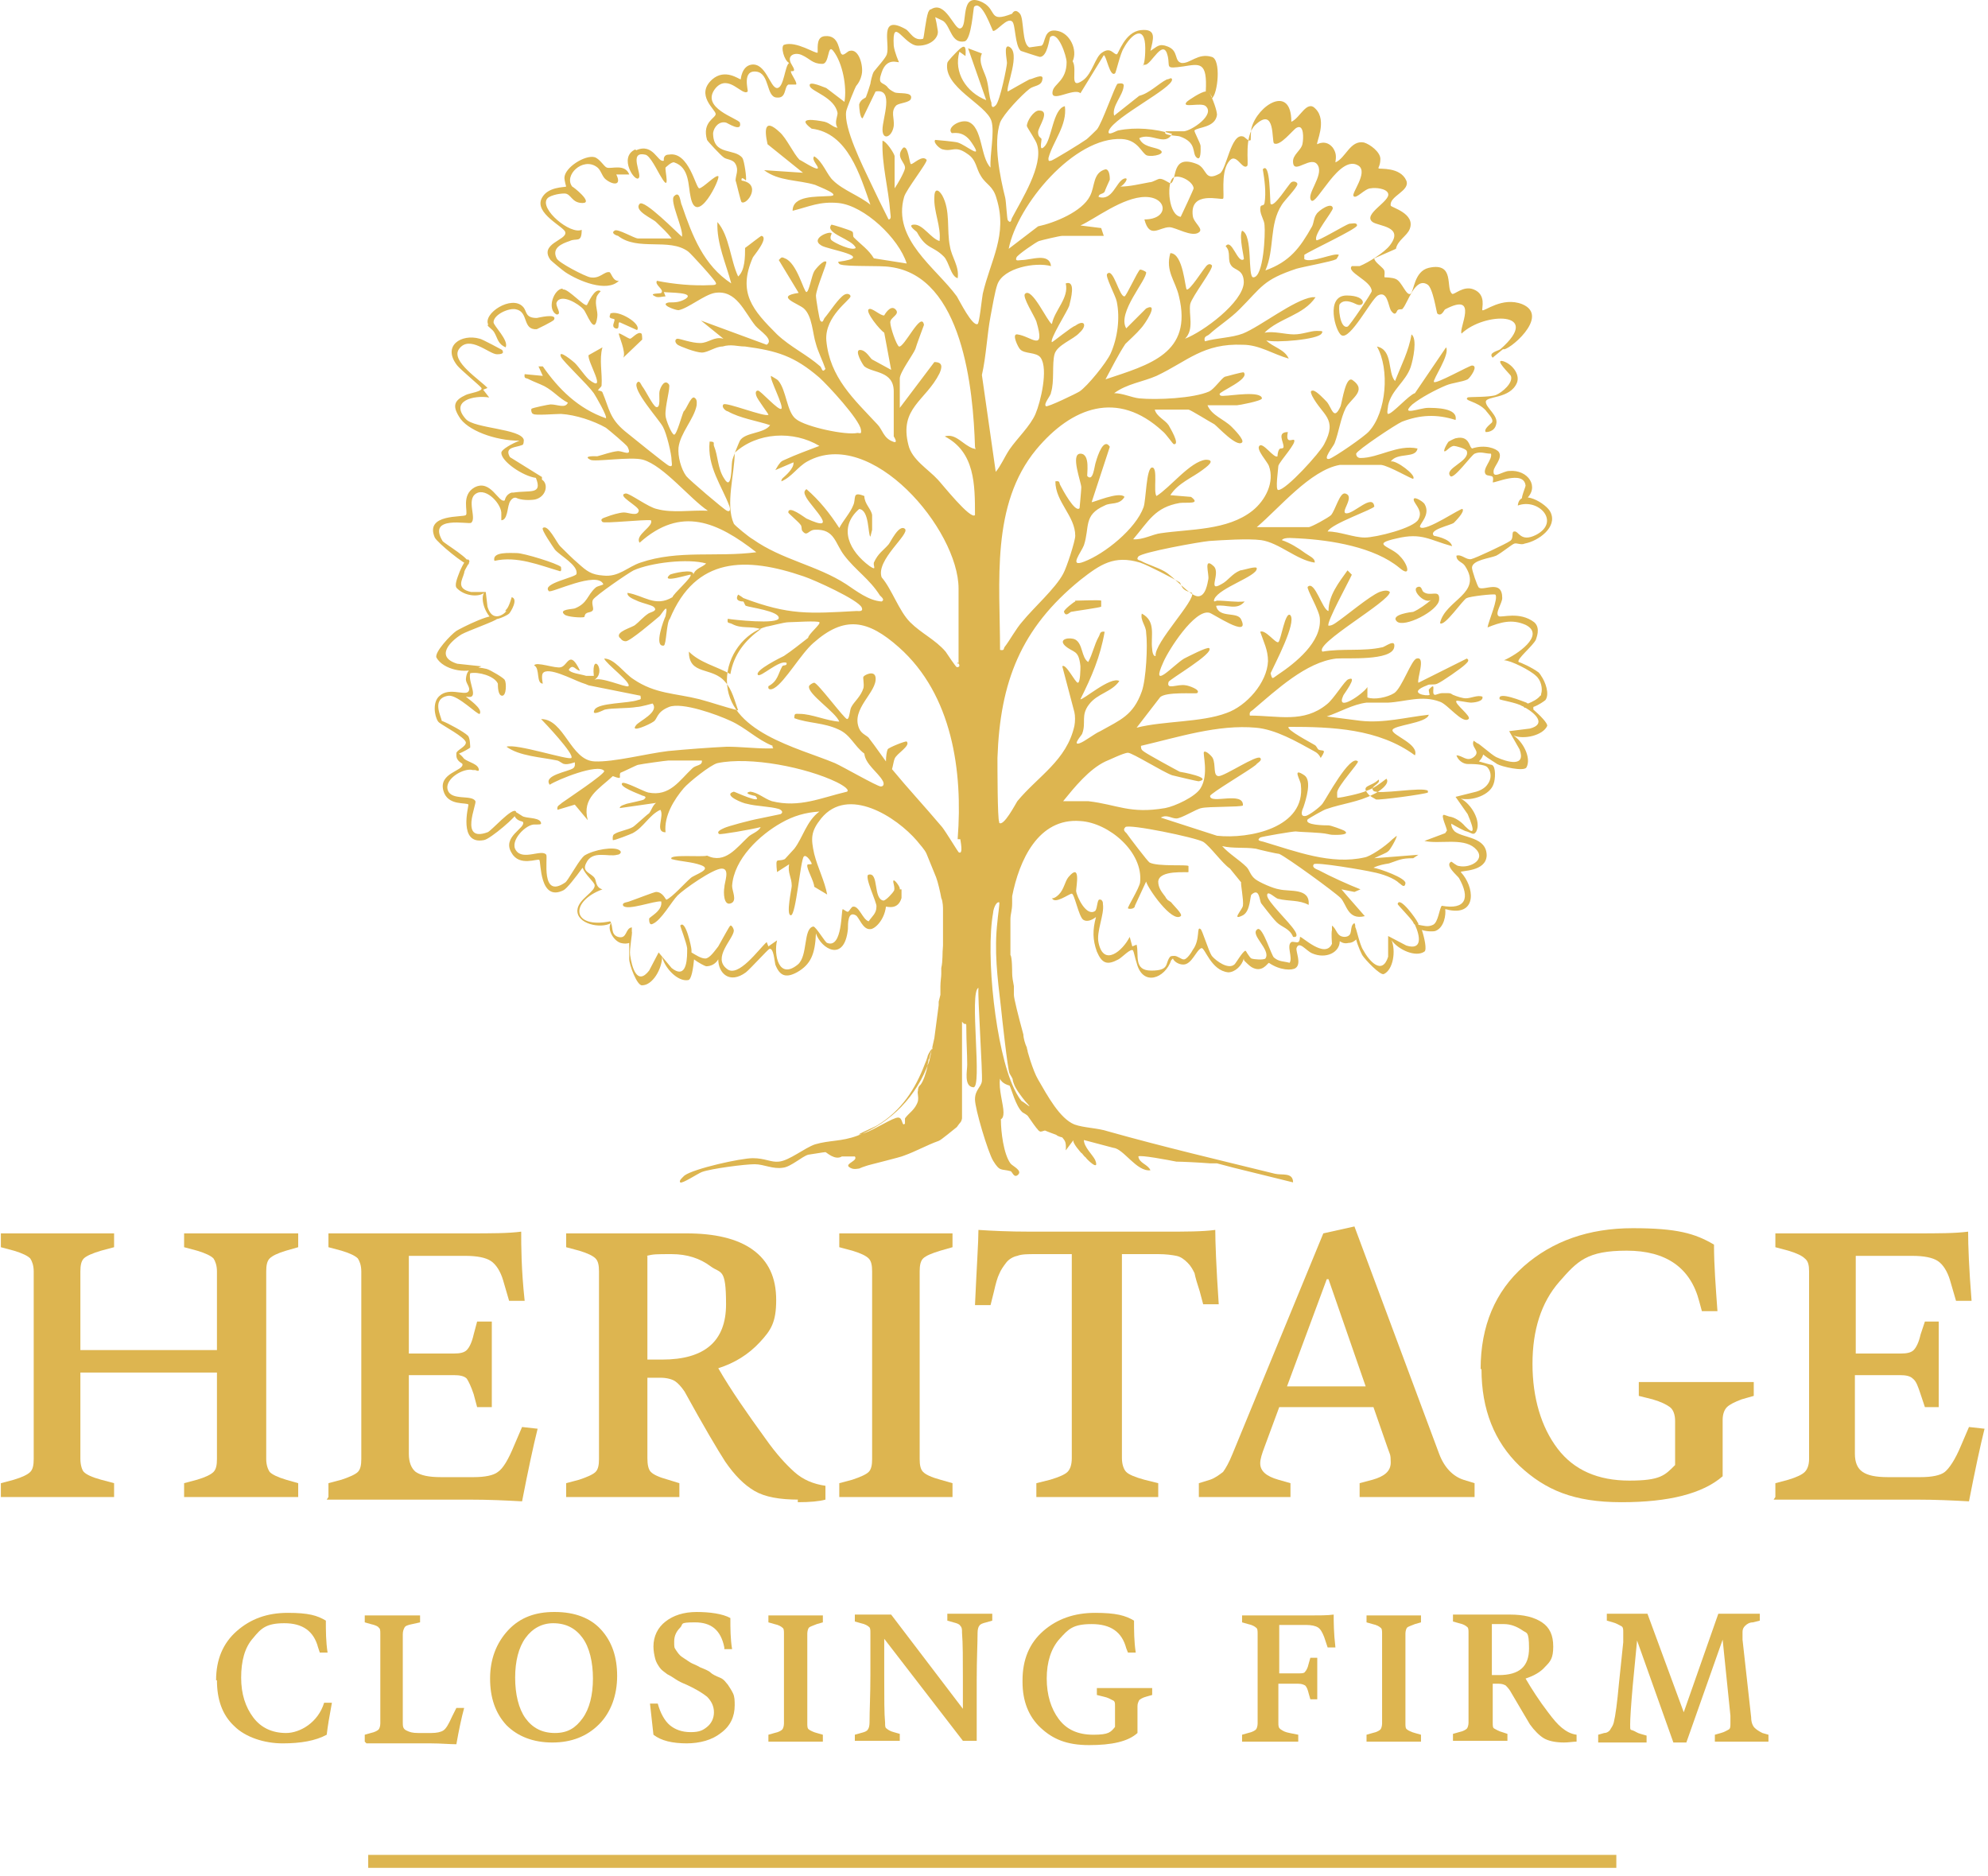 <?xml version="1.0" encoding="UTF-8" standalone="no"?>
<!DOCTYPE svg PUBLIC "-//W3C//DTD SVG 1.1//EN" "http://www.w3.org/Graphics/SVG/1.1/DTD/svg11.dtd">
<svg width="100%" height="100%" viewBox="0 0 230 217" version="1.1" xmlns="http://www.w3.org/2000/svg" xmlns:xlink="http://www.w3.org/1999/xlink" xml:space="preserve" xmlns:serif="http://www.serif.com/" style="fill-rule:evenodd;clip-rule:evenodd;stroke-linejoin:round;stroke-miterlimit:2;">
    <g transform="matrix(1,0,0,1,-65.2,-74.615)">
        <g>
            <path d="M65.3,247.8L65.3,246.2L66.8,245.8C67.8,245.5 68.4,245.2 68.7,244.9C69,244.6 69.1,244.1 69.1,243.4L69.1,221.7C69.1,221 68.9,220.5 68.7,220.2C68.4,219.9 67.8,219.6 66.8,219.3L65.3,218.9L65.3,217.3L78.4,217.3L78.4,218.9L76.9,219.3C75.9,219.6 75.2,219.9 74.9,220.2C74.6,220.5 74.5,221 74.5,221.7L74.5,230.8L90.3,230.8L90.3,221.7C90.3,221 90.1,220.5 89.9,220.2C89.6,219.9 89,219.6 88,219.3L86.5,218.9L86.5,217.3L99.7,217.3L99.7,218.9L98.3,219.3C97.3,219.6 96.7,219.9 96.4,220.2C96.1,220.5 96,221 96,221.7L96,243.4C96,244.1 96.2,244.6 96.4,244.9C96.7,245.2 97.3,245.5 98.3,245.8L99.7,246.2L99.7,247.8L86.5,247.8L86.5,246.2L88,245.8C89,245.5 89.6,245.2 89.9,244.9C90.2,244.6 90.3,244.1 90.3,243.4L90.3,233.4L74.5,233.4L74.5,243.4C74.5,244.1 74.7,244.7 74.9,244.9C75.2,245.2 75.8,245.5 76.9,245.8L78.4,246.2L78.4,247.8L65.2,247.8L65.3,247.8Z" style="fill:rgb(221,181,80);fill-rule:nonzero;"/>
            <path d="M103.2,247.8L103.2,246.2L104.7,245.8C105.6,245.5 106.3,245.2 106.6,244.9C106.9,244.6 107,244.1 107,243.4L107,221.7C107,221 106.8,220.5 106.6,220.2C106.3,219.9 105.7,219.6 104.7,219.3L103.2,218.9L103.2,217.3L119.4,217.3C122,217.3 124,217.3 125.5,217.1C125.5,218.7 125.5,221.4 125.9,225.1L124.1,225.1L123.4,222.7C123.1,221.7 122.6,220.9 122,220.5C121.4,220.1 120.4,219.9 119,219.9L112.5,219.9L112.5,231.2L117.7,231.2C118.4,231.2 118.9,231.1 119.2,230.8C119.5,230.5 119.8,229.9 120,229L120.4,227.5L122.1,227.5L122.1,237.4L120.4,237.4L120,235.9C119.7,235 119.4,234.4 119.2,234.1C118.9,233.8 118.4,233.7 117.7,233.7L112.5,233.7L112.5,242.8C112.5,243.8 112.8,244.5 113.3,244.9C113.9,245.3 114.8,245.5 116.2,245.5L120,245.5C121.3,245.5 122.3,245.3 122.8,244.9C123.4,244.5 124,243.5 124.7,241.8L125.6,239.7L127.4,239.9C126.9,241.9 126.3,244.7 125.6,248.3C123.8,248.2 121.8,248.1 119.4,248.1L103,248.1L103.2,247.8Z" style="fill:rgb(221,181,80);fill-rule:nonzero;"/>
            <path d="M157.6,248.1C155.4,248.1 153.7,247.8 152.5,247.1C151.3,246.4 150.2,245.3 149.1,243.7C148.2,242.3 146.6,239.6 144.4,235.6C144,235 143.6,234.6 143.3,234.4C143,234.2 142.4,234 141.6,234L140.1,234L140.1,243.3C140.1,244 140.2,244.6 140.5,244.9C140.8,245.2 141.4,245.5 142.5,245.8L143.8,246.2L143.8,247.8L130.7,247.8L130.7,246.2L132.2,245.8C133.1,245.5 133.8,245.2 134.1,244.9C134.4,244.6 134.5,244.1 134.5,243.4L134.5,221.7C134.5,221 134.4,220.5 134.1,220.2C133.8,219.9 133.2,219.6 132.2,219.3L130.7,218.9L130.7,217.3L144.6,217.3C147.9,217.3 150.5,217.9 152.3,219.2C154.1,220.5 155,222.4 155,225C155,227.6 154.4,228.5 153.1,229.9C151.8,231.3 150.2,232.3 148.3,232.9C149.8,235.5 151.7,238.2 153.8,241.1C155,242.8 156.1,244 157.1,244.9C158.1,245.8 159.3,246.3 160.7,246.5L160.7,248.1C160,248.3 158.9,248.4 157.5,248.4L157.5,248.1L157.6,248.1ZM140.1,219.8L140.1,231.9L141.8,231.9C146.7,231.9 149.2,229.8 149.2,225.5C149.2,221.2 148.6,222 147.4,221.1C146.2,220.2 144.7,219.7 142.9,219.7C141.1,219.7 140.8,219.7 140,219.9L140.1,219.9L140.1,219.8Z" style="fill:rgb(221,181,80);fill-rule:nonzero;"/>
            <path d="M162.3,247.8L162.3,246.2L163.8,245.8C164.7,245.5 165.4,245.2 165.7,244.9C166,244.6 166.1,244.1 166.1,243.4L166.1,221.7C166.1,221 166,220.5 165.7,220.2C165.4,219.9 164.8,219.6 163.8,219.3L162.3,218.9L162.3,217.3L175.4,217.3L175.4,218.9L174,219.3C173,219.6 172.3,219.9 172,220.2C171.7,220.5 171.6,221 171.6,221.7L171.6,243.4C171.6,244.1 171.7,244.6 172,244.9C172.3,245.2 172.9,245.5 174,245.8L175.4,246.2L175.4,247.8L162.3,247.8Z" style="fill:rgb(221,181,80);fill-rule:nonzero;"/>
            <path d="M185.1,247.8L185.1,246.2L186.7,245.8C187.7,245.5 188.4,245.2 188.7,244.9C189,244.6 189.2,244.1 189.2,243.3L189.2,219.7L185,219.7C184.1,219.7 183.4,219.7 182.9,219.9C182.4,220 181.9,220.3 181.6,220.7C181.3,221.1 181,221.5 180.8,222C180.6,222.4 180.4,223.1 180.2,224L179.8,225.6L178,225.6C178.2,221.1 178.4,218.3 178.4,216.9C179.9,217 181.9,217.1 184.4,217.1L199.9,217.1C202.4,217.1 204.3,217.1 205.8,216.9C205.8,218.2 205.9,221.1 206.2,225.5L204.4,225.5L204,224C203.7,223.1 203.5,222.4 203.4,221.9C203.2,221.5 203,221.1 202.6,220.7C202.2,220.3 201.8,220 201.3,219.9C200.8,219.8 200.1,219.7 199.2,219.7L195,219.7L195,243.3C195,244 195.2,244.6 195.5,244.9C195.8,245.2 196.5,245.5 197.6,245.8L199.2,246.2L199.2,247.8L185.1,247.8Z" style="fill:rgb(221,181,80);fill-rule:nonzero;"/>
            <path d="M203.9,247.8L203.9,246.2L205.2,245.8C205.8,245.6 206.3,245.2 206.7,244.9C207,244.5 207.4,243.8 207.8,242.8L218.3,217.3L221.9,216.5L231.7,242.8C232.3,244.4 233.3,245.4 234.5,245.8L235.8,246.2L235.8,247.8L222.5,247.8L222.5,246.2L224,245.8C225.4,245.4 226.1,244.8 226.1,243.8C226.1,242.8 226,242.9 225.7,242L224.1,237.4L213.2,237.4L211.5,242C211.2,242.8 211,243.4 211,243.9C211,244.8 211.7,245.4 213.1,245.8L214.5,246.2L214.5,247.8L203.8,247.8L203.9,247.8ZM218.7,222.6L214.1,235L223.2,235L218.9,222.6L218.7,222.6Z" style="fill:rgb(221,181,80);fill-rule:nonzero;"/>
            <path d="M236.5,233C236.5,228 238.2,224 241.5,221.1C244.8,218.2 249,216.7 254.1,216.7C259.2,216.7 261.3,217.3 263.5,218.6C263.5,221 263.7,223.5 263.9,226.3L262.1,226.3L261.8,225.2C260.8,221.3 258,219.3 253.4,219.3C248.8,219.3 247.7,220.5 245.6,222.9C243.5,225.3 242.5,228.5 242.5,232.4C242.5,236.3 243.5,239.7 245.4,242.2C247.3,244.7 250.1,245.9 253.7,245.9C257.3,245.9 257.8,245.3 259,244.1L259,239C259,238.3 258.8,237.7 258.4,237.4C258,237.1 257.4,236.8 256.4,236.5L254.8,236.1L254.8,234.5L268.1,234.5L268.1,236.1L266.7,236.5C265.9,236.8 265.3,237.1 265,237.4C264.7,237.7 264.5,238.2 264.5,238.9L264.5,245.4C262.2,247.4 258.3,248.4 252.8,248.4C247.3,248.4 244,247 241,244.2C238.1,241.4 236.6,237.7 236.6,233L236.5,233Z" style="fill:rgb(221,181,80);fill-rule:nonzero;"/>
            <path d="M270.6,247.8L270.6,246.2L272.1,245.8C273.1,245.5 273.7,245.2 274,244.9C274.3,244.6 274.5,244.1 274.5,243.4L274.5,221.7C274.5,221 274.4,220.5 274,220.2C273.7,219.9 273.1,219.6 272.1,219.3L270.6,218.9L270.6,217.3L286.8,217.3C289.4,217.3 291.4,217.3 292.9,217.1C292.9,218.7 293,221.4 293.3,225.1L291.5,225.1L290.8,222.7C290.5,221.7 290,220.9 289.4,220.5C288.8,220.1 287.8,219.9 286.4,219.9L279.9,219.9L279.9,231.2L285.1,231.2C285.8,231.2 286.3,231.1 286.6,230.8C286.9,230.5 287.2,229.9 287.4,229L287.9,227.5L289.5,227.5L289.5,237.4L287.9,237.4L287.4,235.9C287.1,235 286.9,234.4 286.5,234.1C286.2,233.8 285.7,233.7 285,233.7L279.8,233.7L279.8,242.8C279.8,243.8 280.1,244.5 280.7,244.9C281.3,245.3 282.2,245.5 283.6,245.5L287.4,245.5C288.7,245.5 289.7,245.3 290.2,244.9C290.7,244.5 291.4,243.5 292.1,241.8L293,239.7L294.8,239.9C294.3,241.9 293.7,244.7 293,248.3C291.2,248.2 289.2,248.1 286.8,248.1L270.4,248.1L270.6,247.8Z" style="fill:rgb(221,181,80);fill-rule:nonzero;"/>
        </g>
    </g>
    <g transform="matrix(1,0,0,1,-65.2,-74.615)">
        <rect x="107.8" y="289.2" width="144.4" height="1.5" style="fill:rgb(221,181,80);"/>
    </g>
    <g transform="matrix(1,0,0,1,-65.2,-74.615)">
        <path d="M138,94.8L136.5,94.8C137.2,96.2 136,96 135.2,95.3C134.8,94.9 134.7,94.2 134.2,93.9C132.6,92.8 130.4,94.9 131.4,96.2C131.5,96.2 133.9,98.1 132.6,98.1C131.3,98.1 131.3,97 130.5,97C129.7,97 128.7,97.3 128.5,97.6C127.6,98.8 131.2,101.8 132.5,101.2C132.5,102.8 131.9,102.1 131.1,102.5C130.2,102.8 129,103.3 129.6,104.5C129.8,105 132.9,106.6 133.5,106.7C134.6,106.9 135.1,106 135.7,106.1C135.9,106.1 136.1,107.2 136.8,107.1C135.4,108.5 132.1,107.1 130.6,106.1C130.3,105.9 129.1,104.9 128.9,104.7C127.5,102.8 130.8,102.4 130.6,101.5C130.6,100.9 126.9,99.3 127.9,97.5C128.6,96.2 130.5,96.3 130.7,96.2C130.7,96.2 130.5,95.5 130.5,95.2C130.5,94 132.9,92.5 134,92.8C134.6,93 135.1,93.9 135.4,94C135.9,94.2 137.5,93.5 138,94.8ZM138.7,91.9C136.7,92.8 138.7,95.8 139.1,95.2C139.5,94.8 137.9,92.1 139.8,92.5C140.4,92.5 141.3,94.5 141.7,95.1C142.8,97 142.1,94.3 142.2,94C142.2,94 142.9,93.3 143.2,93.4C145,94 144.8,96.1 145.1,97.4C145.8,101 148.6,95.2 148.3,95C148,94.8 146.5,96.4 146.1,96.4C145.7,96.4 144.9,92.1 142.6,92.5C141.9,92.5 142,93.1 142,93.2C141.3,93.5 140.8,91.1 138.8,92L138.7,91.9ZM175.1,103.1C174.7,101.2 175.2,99 174.2,97.2C173.7,96.4 173.3,96.5 173.3,97.4C173.2,99.1 174.1,100.8 173.9,102.5C172.9,102.2 172,100.6 171,100.6C170,100.6 171.3,101.4 171.3,101.5C172.4,103.5 173.1,103 174.4,104.3C175,104.9 175.2,106.6 176,106.8C176.2,105.4 175.3,104.4 175.1,103.1ZM235.4,126.4C235.2,126.2 235.1,125 233.7,125.3C233.5,125.3 232.8,125.7 232.8,125.7C232.6,125.9 231.8,127.4 232.7,126.6C233,126.3 233.3,126.2 233.4,126.2C233.6,126.2 234.8,126.5 234.9,126.8C235.3,128 232.2,128.8 233,129.7C233.4,130.1 235.4,127.3 235.8,127.1C236.5,126.8 237,127.1 237.7,127.1C237.9,127.8 236.6,128.9 237.1,129.5C237.3,129.7 237.8,129.6 237.9,129.8C238,130 237.9,130.4 237.9,130.4C238,130.6 241.5,128.9 241.7,130.8C241.7,131 240.7,133.2 241.7,132.4C243.4,131 242,128.9 239.8,129.1C239.1,129.1 237.9,130.1 238,129.1C238,128.6 239.1,127.6 238.6,126.9C238.3,126.5 237,126 235.5,126.5M205.4,86C206.1,85.5 206.5,81.5 205.4,81.2C203.8,80.7 202.9,82 201.9,81.9C201,81.7 201.6,80.5 200.3,80C199.3,79.6 199.1,80 198.3,80.5C198.6,79.2 199.1,77.9 197.2,78.1C195.3,78.3 194.6,80.9 194.4,80.9C194,80.9 193.7,80 192.7,80.7C191.9,81.2 191.6,83.1 190.5,83.9C188.8,85.1 189.9,82.7 189.3,81.7C189.9,80.4 189,78.5 187.6,78.2C185.9,77.8 186.2,79.6 185.7,79.9C185.6,79.9 184.4,80.1 184.3,80.1C183.4,79.7 183.7,76.8 183.2,76.2C182.6,75.5 182.3,76.2 182.3,76.2C179.5,77.3 180.6,75.8 178.9,74.9C176.1,73.5 177.3,77.7 176.3,77.9C175.6,78.1 174.6,74.6 172.9,75.7C172.7,75.7 172.7,75.9 172.6,76C172.3,76.8 172.1,79 172,79.1C170.9,79.4 170.5,78.3 170,78C166.8,76.2 168.2,79.7 167.8,80.9C167.7,81.3 166.6,82.5 166.3,82.9C166.1,83.2 165.9,84.2 165.9,84.3C165.9,84.3 165.6,85.3 165.4,85.8C165.4,86 164.8,86 164.6,86.7C164.6,87.1 164.7,88.3 165,88.3L166.5,85.2C168.7,84.8 167.3,88.3 167.3,89.6C167.3,90.9 168.4,90.5 168.6,89.2C168.7,88.3 168.2,87.5 168.9,86.8C169.3,86.5 170.5,86.5 170.6,86C170.8,85.2 169.2,85.5 168.7,85.3C168.3,85.1 168,84.9 167.8,84.6C167.3,84.1 166.7,84.4 167.2,83C167.8,81.2 169.1,81.9 169.2,81.8C169.2,81.8 168.7,80.7 168.6,79.9C168.4,76.3 169.8,79.9 171.4,79.9C173,79.9 173.8,78.9 173.7,78.2C173.6,77.5 173.5,77 173.4,76.6C173.8,76.8 174.3,77 174.4,77.1C175.2,77.8 175.3,79.7 176.8,79.4C177.6,79.2 177.8,75.5 177.9,75.4C178.8,74.5 180,78.2 180.1,78.2C180.6,78.2 181.7,76.6 182.3,77.1C182.7,77.4 182.6,79.9 183.3,80.5C183.3,80.5 185.4,81.2 185.5,81.2C186.4,81.2 186.6,79 186.7,78.9C187.6,78.1 188.6,81.1 188.6,81.8C188.6,83.9 187.2,84.3 187,85.1C186.6,86.7 189.4,84.7 190.2,85.4L192.9,81C193.2,81 193.6,83.6 194.2,83.1C194.3,83.1 194.8,80.8 195.2,80.2C196.1,78.5 197.7,77.4 197.7,80.2C197.7,83 197,82.1 197.7,82.1C198.4,82.1 199.8,78.9 200.3,81.1C200.6,82.4 199.9,82.6 202.1,82.3C204,82 204.9,81.7 204.7,85.2C204.2,85.2 202.7,86.2 202.5,86.4C201.8,87.2 204.2,86.4 204.7,86.9C205.8,87.9 203.1,89.7 202.2,89.8L200.1,89.8C199.5,90.3 201.5,90.3 201.7,90.4C203.7,91.1 203.1,92.3 203.6,92.8C204.2,93.4 204.1,91.8 204.1,91.5C204.1,91.2 203.3,89.8 203.4,89.7C203.8,89.3 205.8,89.4 206,87.9C206,87.4 205.5,86 205.1,85.3L205.4,85.8L205.4,86ZM121.6,112.2C121.6,112.4 122.2,112.7 122.4,113.1C122.8,113.8 122.8,114.4 123.7,114.8C124.1,114 122.3,112.3 122.3,111.9C122.3,111 124.1,110.2 124.9,110.4C126.4,110.7 125.6,112.8 127.3,112.7C127.3,112.7 129.2,111.8 129.3,111.6C129.7,110.8 127.4,111.4 127.3,111.4C125.9,111.4 126.2,110.6 125.7,110.1C124.4,108.7 121,110.9 121.7,112.2L121.6,112.2ZM240.7,118.9C241.1,117.9 240.1,116.7 239.1,116.4C238,116.1 239.9,117.9 240,118.1C240.3,118.9 239,120 238.3,120.3C237.6,120.6 235.1,120.5 235,120.6C234.5,121 236.1,121 237.1,122.1C237.2,122.3 238.1,123.1 237.8,123.5C237.6,123.7 236.8,124.3 237.1,124.6C237.2,124.6 238.1,124.6 238.3,123.7C238.6,122.7 237.1,121.8 237.1,121.1C237.1,120.4 239.9,120.8 240.7,118.9ZM130.3,108C129.3,108 128.4,110.4 129.6,111C130.3,111 129.4,110 129.6,109.6C130.1,108.5 132.2,109.8 132.7,110.4C133.1,110.8 134,113.6 134.3,111.3C134.4,110.6 134,109.9 134.2,109.1C134.2,108.8 134.7,108.3 134.7,108.3C134,107.8 133.2,109.8 133.1,109.9C132.8,110.1 131,108.1 130.4,108.1L130.3,108.1L130.3,108ZM229.3,142.5C228.3,142.7 230,144.6 230.8,144C230.2,144.5 229.4,145.1 228.7,145.4C228.6,145.4 226,145.7 226.8,146.5C227.6,147.3 231.6,145.3 231.7,144C231.8,142.7 230.7,143.7 229.9,143.1C229.7,143 229.7,142.4 229.3,142.5ZM125.1,138.6C124.2,138.6 122.1,138.4 122.4,139.5C125,138.9 127.6,140 130,140.7C130.2,140.7 130.1,140.3 130.1,140.2C129.7,139.8 125.8,138.6 125,138.6L125.1,138.6ZM123.8,145.3C123.3,145.9 122.1,146.5 121.6,144.8L121.4,143.1L119.7,143.1C117.9,142.7 118.7,141.7 118.9,140.9C118.9,140.5 119.6,139.7 119.5,139.5C119.2,138.8 118.5,140.5 118.4,140.7C118.1,141.5 117.7,142.4 118.1,142.7C119,143.6 120.6,143.7 121.2,143.2C120.8,143.8 121.2,145.4 122.1,146.2C122.5,146.5 123.9,145.8 124.1,145.6C124.3,145.4 125.2,143.9 124.4,143.7C124.4,143.7 124.1,144.8 123.8,145.1C123.5,145.4 123.8,145.3 123.8,145.3ZM120.9,151.7L118.1,151.4C115.5,150.6 117.3,148.8 118.6,148C119.3,147.6 122.7,146.4 122.7,146.2C122.9,145 118.3,147.4 118,147.6C117.4,148 115.4,150.1 115.7,150.7C116.5,152.1 119.1,152.6 120.4,151.9M127.9,129.8L124.2,127.5C123.5,126.3 124.9,126.4 125.6,126.1C125.8,126.1 125.8,125.6 125.8,125.5C125.5,124.2 120.1,124.2 119.1,123.1C117.2,121 120,120.3 121.8,120.6L121.1,119.7L121.6,119.5C120.8,118.6 117.3,116.4 118.3,115C119.5,113.3 121.8,115.6 122.7,115.6C123.6,115.6 123.4,115.3 123.3,115.1C123.3,115.1 120.9,113.8 120.7,113.8C118.6,113.2 116.3,114.6 118.1,116.9C118.5,117.4 120.8,119.3 120.9,119.5C121.1,119.9 119.5,120.1 119.1,120.3C117.8,120.9 117.5,121.5 118.3,122.8C119.2,124.4 122.5,125.6 125.3,125.6C124.5,125.9 123.2,126.6 123.2,127C123.2,128 125.7,129.7 127.2,129.9C128,131.9 126.5,131.3 124.6,131.6L124.4,131.6C123.7,131.8 123.6,132.5 123.6,132.5C122.9,132.9 122,130 120.1,131C118.5,131.9 119.4,133.9 119.1,134.2C118.8,134.5 114.3,134 115.5,136.8C115.8,137.4 119.1,140.1 119.4,139.9C119.9,139.4 116.6,137.5 116.4,137.2C114.6,134.2 119.4,135.3 119.7,135.1C120.4,134.6 119.1,132.4 120.3,131.7C121.5,131 123.3,133 123.2,134.1L123.2,134.8C123.9,134.8 123.9,133.4 124.1,132.9C124.1,132.8 124.4,132.1 124.9,132.2C125.5,132.5 126.5,132.5 127.1,132.4C128.4,132.1 128.7,130.6 127.9,130.1L127.9,129.8ZM138.1,113.8C137.9,113.8 136.9,113.1 136.8,113.2C136.7,113.3 137.7,115.4 137.3,116L139.5,113.9C139.5,113.9 139.5,113.2 139.4,113.2C139,112.9 138.3,113.8 138.1,113.8ZM135.8,111C135.5,111.6 136.3,111.4 136.3,111.6C136.3,111.9 135.9,112.4 136.4,112.6C137,112.8 136.6,111.9 136.9,111.9L138.9,112.8C139.5,112.1 136.7,110.4 135.8,110.9L135.8,111ZM124.9,168.5C124.5,167.9 122,170.8 121.6,170.9C118.3,172.1 120.4,167.6 120.2,167.3C119.8,166.5 117.4,167.3 117,166C116.6,164.7 118.9,163.4 119.9,163.7L120.2,163.7C120.2,163.7 120.6,163.9 120.6,163.7C120.6,163 119.4,162.8 118.9,162.4C118.9,162.4 118.6,162 118.3,161.8C118.8,161.6 119.5,161.2 119.6,161.1C119.6,161 119.6,159.9 119.3,159.7C118.9,159.3 117.1,158.3 116.3,158C116.3,157.6 115,155.4 117.1,155.1C118.2,155 120.5,157.4 120.7,157.2C121.1,156.6 119.4,155.5 119.1,155.2C120.8,155.6 119.3,153.6 119.6,152.5C120.5,152.3 122.4,152.8 122.8,153.7C122.8,154 122.8,155.1 123.3,155.1C123.8,155.1 123.8,153.6 123.6,153.3C123.6,153.1 121.9,152.1 121.5,152C120.2,151.7 119.2,151.7 119.1,153.2C119.1,153.7 119.7,154.2 119.4,154.6C119,155.2 116.9,153.9 115.8,155.4C115.2,156.3 115.6,157.9 116,158.2C116.5,158.6 119,159.9 119.1,160.5C119.1,161 118.2,161.3 118,161.7L118,162C118,162.7 118.7,162.9 118.7,163C118.9,163.8 115.9,164 116.5,166.1C117,167.9 119.2,167.4 119.4,167.7C119.4,167.9 118.2,172.4 121.2,171.8C121.9,171.7 125.2,168.9 125,168.6L124.9,168.6L124.9,168.5ZM169.3,177.4C169.3,177.1 168.3,175.8 168.6,176.9C168.7,177.3 168.7,177.6 168.6,177.7C168.5,177.9 167.7,178.8 167.4,178.8C166.2,178.6 166.9,175.5 165.7,175.8C165.1,175.9 166.7,179.1 166.6,179.5C166.6,180.3 166.1,180.6 165.7,181.2C165,181 164.6,179.4 163.9,179.5C163.7,179.5 163.5,180 163.3,180.1C163.1,180.1 162.8,179.8 162.7,179.8C162.5,179.8 162.7,184.4 160.9,183.7C160.7,183.7 159.6,181.8 159.3,181.8C158.1,182 158.7,185.2 157.5,186.2C155.3,188 154.7,185.1 155.1,183.4L154.1,184.1L153.9,183.6C153,184.4 150.6,187.8 149.3,186.7C147.6,185.4 150,183.3 150.1,182.3C150.1,182 149.8,181.6 149.7,181.7C149.6,181.7 148.6,183.6 148.3,184.1C147.9,184.6 147.3,185.5 146.8,185.5C146.3,185.5 145.7,185.1 145.2,184.8L145.2,184.5C145.2,184.2 144.5,180.9 143.9,181.7C143.9,181.8 144.6,183.6 144.7,184.3L144.7,184.7C144.7,186.2 144.4,187.8 142.9,186.6L141.4,184.8L140.3,186.9C138.9,188.7 138.3,186.5 138.1,185.1C138,184.4 138.4,182.5 138.3,182.4L138.3,181.9C137.5,182 137.8,183.3 136.7,183C135.8,182.7 136.2,181.8 135.8,181.2C131.3,182.1 131.1,178.9 134.9,177.5C134.1,177.3 134.2,176.5 134,176.2C133.6,175.6 132.5,175.5 133,174.5C133.7,172.9 135.6,173.8 136.6,173.5C136.9,173.5 137.2,173.2 136.9,173C136.3,172.5 133.9,172.9 132.8,173.6L132.6,173.8C131.9,174.6 130.9,176.5 130.6,176.7C127.7,178.7 128.6,173.8 128.4,173.5C127.9,172.8 125.7,174.2 124.9,173C124.1,171.9 126.1,169.9 127.1,170L127.3,170C127.5,170 127.8,170 127.8,169.9C127.8,169.2 126.4,169.3 125.8,169.1C125.6,169.1 124.4,168 124.7,168.9C124.9,169.6 125.6,169.6 125.7,169.7C126.1,170.4 123.2,171.4 124.4,173.3C125.3,174.9 127.4,173.9 127.6,174.1C127.8,174.3 127.6,179 130.4,177.6C130.8,177.4 131.8,176.1 132.6,175C132.9,175.8 133.9,176.6 134,177C134.1,177.8 132.1,178.6 132,179.9C131.9,181.5 134.7,182.1 135.9,181.4C135.4,182 136.1,183.4 137,183.7C137.4,183.8 137.7,183.8 138,183.7L138,185.6C138,186.2 138.9,188.7 139.5,188.6C140.7,188.6 141.8,186.7 141.8,185.3C142.1,186.6 143.6,188.2 144.8,188C145.2,188 145.4,186.6 145.5,185.6C146,186 146.8,186.4 146.9,186.4C147.5,186.4 148,186.1 148.3,185.6C148.3,187.2 149.6,188.5 151.5,187.1C152,186.7 154,184.5 154.2,184.4C154.7,184.2 154.8,185.8 154.9,186.2C155.4,187.5 156.1,187.8 157.4,187.1C159,186.2 159.5,185 159.6,182.6C160.2,184.4 162.9,186 163.3,182.1C163.3,181.4 163.3,180 164.2,180.5C164.6,180.7 165,182.2 165.9,182.1C166.4,182.1 167.5,181.1 167.7,179.5C167.9,179.5 169.1,179.9 169.5,178.5L169.5,177.5L169.3,177.5L169.3,177.4ZM230.4,166.1C229.8,165.6 224.6,166.6 224.1,166.1C223.6,165.6 225,165.3 224.7,164.8C223.8,165.7 222.5,165.4 223.6,166.6C223.7,166.7 224.2,167 224.4,167.1C224.8,167.2 230,166.5 230.4,166.3L230.4,166.1ZM189.6,144.2C189.5,144.2 188.2,145.2 188.3,145.4C188.5,146 188.9,145.5 189.1,145.4C189.6,145.3 192.5,144.9 192.6,144.8L192.6,144.1C192.5,144 190,144.1 189.7,144.1L189.6,144.1L189.6,144.2ZM237.9,116C237.3,115.4 238.6,115.2 238.8,115C243.8,110.6 236.9,110.7 234.3,113.2C233.9,112.7 236.4,108.3 232.4,110.4C232.3,110.4 232,111.3 231.5,110.9C231.4,110.9 231,107.8 230.3,107.5C228.9,106.7 228.1,109.6 227.5,110.3C227.4,110.5 227.1,110.3 226.9,110.5C226.8,110.5 226.7,111.4 226.1,110.5C225.8,109.9 225.7,108.2 224.6,108.8C223.8,109.3 221.4,114 220.4,113.4C219.7,113 218.5,108.8 221,108.8C223.5,108.8 223.1,110.3 222.1,109.8C221.1,109.3 220.5,109.4 220.2,109.8C220,110 220.2,112.7 221.1,112.4C221.3,112.4 223.9,108.5 223.9,108.3C223.9,107.1 220.9,106.1 221.6,105.4L222.5,105.4C223.5,105 225.4,103.8 226,103C227.7,100.8 224.7,100.8 224,100.3C222.8,99.4 226.1,97.9 225.8,97C225.6,96.4 224.3,96.3 223.8,96.4C223.1,96.4 222.1,97.7 221.8,97.3C221.5,97 223.5,94.6 222.4,93.8C220.2,92.3 217.5,98.5 216.9,97.8C216.3,97.1 218.3,95 217.7,93.8C217,92.4 214.9,94.9 214.8,93.4C214.7,92.5 215.8,92 215.9,91.2C216,90.7 216.1,88.9 215.2,89.4C214.8,89.6 213.3,91.6 212.6,91.2C212.3,91 212.8,86.8 210.4,89.1C209.1,90.4 209.7,93.6 209.5,93.8C208.9,94.4 208.2,92 207.3,93.4C206.4,94.7 206.9,97.5 206.7,97.6C206.5,97.8 202.8,96.6 203.2,99.6C203.3,100.4 204.5,101.1 203.9,101.5C203.1,102.1 201.2,100.9 200.5,100.9C199.3,100.9 198.2,102.3 197.6,100C200.5,100 200.3,97.4 197.7,97.4C195.1,97.4 191.8,100 190.2,100.7L192.6,101L192.9,101.9L188.1,101.9C187.8,101.9 185.7,102.4 185.4,102.5C185.1,102.6 182.9,104.1 182.8,104.4C182.6,104.9 183.1,104.7 183.4,104.7C184.5,104.7 186.6,103.8 186.8,105.4C185,104.9 181.3,105.6 180.6,107.5C180.3,108.3 180,110.2 179.8,111.2C179.4,113.3 179.3,115.8 178.8,118L180.4,129.2C181,128.5 181.4,127.5 182,126.6C182.9,125.3 184.4,123.9 185,122.5C185.6,121.1 186.5,117.3 185.6,116C185.1,115.3 183.7,115.6 183.2,115C183,114.8 182.2,113.2 182.9,113.3C184.5,113.5 186.2,115.5 185.1,111.8C184.9,111.2 183.4,108.9 183.8,108.6C184.6,107.8 186.4,111.9 186.9,112.1C187.2,110.5 188.9,109.1 188.5,107.4C189.7,107 189.1,109.2 188.9,110C188.7,110.6 186.6,113.9 186.9,114.2C187,114.2 189.2,112.4 189.6,112.3C190.7,111.5 191,112.3 190.1,113.1C189.4,113.9 187.5,114.5 187.2,115.6C186.9,116.7 187.2,118.8 186.8,120C186.8,120.4 185.9,121.3 186.2,121.6C186.3,121.8 189.8,120.1 190.1,119.9C191,119.3 193.2,116.6 193.7,115.5C194.5,113.7 194.8,111.4 194.4,109.5C194.3,108.9 193,106.5 193.3,106.3C194,105.5 194.7,109 195.3,108.9C195.5,108.9 196.8,106 197.1,105.8C197.3,105.8 197.7,106 197.8,106.1C197.9,107 194.4,110.8 195.5,112.6L197.8,110.3C199.4,109.5 197.6,112.2 197.2,112.6C196.7,113.2 195.8,114 195.4,114.4C194.6,115.6 193.8,117.2 193.1,118.5C198.2,116.8 203.2,115.5 201.6,108.9C201.2,107.1 200,106 200.6,103.9C202.1,103.9 202.3,108 202.5,108.1C202.8,108.3 204.4,105.8 204.6,105.6C204.8,105.3 205.1,105 205.4,105.3C205.7,105.6 203.1,108.9 202.9,109.8C202.7,111 203.4,112.7 202.3,113.8C204.4,113 209,109.6 209.1,107.3C209.1,105.8 208.1,105.9 207.7,105.4C207.1,104.7 207.7,103.8 207,103.1C207.7,102.1 208.4,105.2 209.1,104.6C209.2,104.6 208.5,102 208.9,101.3C210.2,101.8 209.5,106.7 210.2,106.7C211.4,106.7 211.6,101.6 211.5,100.7C211.5,100.1 211,99.5 211,98.8C211,98.1 211.4,98.6 211.5,98.1C211.7,96.9 211.5,95.4 211.3,94.2C212.2,93.2 212.1,98 212.2,98.2C212.6,98.7 214.3,95.9 214.6,95.7C214.9,95.5 215.3,95.7 215.3,95.9C215.3,96.3 213.8,97.8 213.5,98.3C212,100.6 212.7,103.4 211.6,105.9C214.4,104.9 215.6,103.3 217,100.8C217.2,100.4 217.2,99.8 217.5,99.4C217.7,99 219.3,97.9 219.4,98.7C219.4,99.1 217.1,101.8 217.5,102.4C217.6,102.6 220.9,100.6 221.3,100.5C221.6,100.5 222.2,100.3 222.2,100.7C222.2,101.1 216.8,103.6 216.1,104.1L216.1,104.6C216.9,105.1 219.6,103.8 220.1,104.1C220.1,104.1 219.9,104.5 219.8,104.6C219.2,104.9 216.3,105.4 215.2,105.7C211.3,107 211.2,107.8 208.6,110.4C207.5,111.5 206.2,112.3 205.1,113.3C204.9,113.5 204.4,113.5 204.6,114.1C206,113.7 207.7,113.7 209,113.2C211,112.4 214.9,109.3 217,109L217.4,109C216,111.1 213.2,111.4 211.5,113.1C212.6,112.9 213.9,113.3 214.9,113.3C215.9,113.3 216.8,112.9 217.5,112.9C218.2,112.9 218.3,112.9 218.1,113.2C217.7,113.9 212.8,114.3 211.7,114C212.5,114.8 213.8,115 214.3,116.1C212.5,115.6 210.9,114.5 209,114.5C204.4,114.3 202.6,116.4 199,118.1C197.4,118.8 195.6,119 194.1,120.1C195.1,120.1 196.1,120.6 197,120.7C199,120.9 203.3,120.7 205.1,119.9C205.7,119.6 206.5,118.4 206.9,118.2C207,118.2 209,117.6 209.1,117.7C209.8,118.5 206.3,119.9 206.3,120.2C206.3,120.5 206.8,120.4 206.9,120.4C207.6,120.4 211.1,119.8 211.2,120.7C211.2,121 208.5,121.5 208.3,121.5L204.9,121.5C205.4,122.7 206.8,123.1 207.7,124C207.9,124.2 209.2,125.5 208.9,125.8C208.3,126.4 206.1,124 205.7,123.7C205.3,123.5 202.9,122 202.7,122L198.8,122C199,122.8 200,123.2 200.4,123.8C200.5,124 201.8,126.1 201,126C200.9,126 200.1,124.8 199.7,124.5C194.5,119.7 189.2,121.7 185.1,126.6C179.8,133 180.9,142 180.9,149.8C181.4,149.9 181.3,149.7 181.4,149.5C182.1,148.6 182.7,147.4 183.5,146.5C184.8,144.9 187.3,142.7 188.2,141C188.6,140.3 189.6,137.2 189.6,136.6C189.6,134.3 187.3,132.7 187.3,130.3C187.9,130.2 187.7,130.5 187.9,130.8C188.1,131.2 189.6,134 190.1,133.4C190.1,133.4 190.3,131.3 190.3,131C190.3,130.4 189,127.1 190.2,127.1C191.4,127.1 190.9,129.6 191,129.7C191.7,130.4 191.8,128.5 192,128C192.2,127.3 192.9,125.2 193.6,126.3L191.5,132.7C191.6,132.8 194.7,131.4 195.3,132.1C194.7,133.1 193.7,132.7 193,133.1C190.5,134.2 191.3,135.6 190.6,137.7C190.3,138.5 188.8,140.3 190.6,139.6C193,138.7 196.6,135.8 197.5,133.3C197.8,132.5 197.8,128.7 198.5,128.7C199.2,128.7 198.6,131.5 199,132C200.6,131 202.9,128 204.7,127.8C206,127.8 204.7,128.7 204.3,129C203.1,129.9 201.5,130.5 200.6,131.9L203,132.1C204.2,133 202.5,132.7 201.7,132.8C198.8,133.3 198.1,134.9 196.3,137C197.4,137.1 198.6,136.4 199.5,136.3C202.9,135.8 207.2,136 210.1,133.7C211.6,132.5 212.7,130.4 212,128.5C211.8,128 210.5,126.6 210.9,126.2C211.3,125.7 212.6,127.7 213,127.4C213,127.4 213,126.9 213.2,126.6C213.3,126.4 213.7,126.6 213.7,126.3C213.7,125.7 212.9,124.6 214.2,124.6C213.9,126 214.7,125.4 214.9,125.5C215.3,125.8 213.3,127.9 213.1,128.5C213.1,128.8 212.7,131.4 213.1,131.3C214,131.3 217.9,127 218.4,126C220,123 218.2,122.7 217,120.4C216.9,120.1 216.7,119.8 217.1,119.8C217.5,119.8 218.5,120.9 218.7,121.1C219.3,121.8 219.5,123.4 220.3,121.6C220.5,121 220.9,118 221.7,118.6C223.4,119.8 221.5,120.7 220.9,121.8C220.3,123 220.1,124.6 219.6,125.9C219.5,126.2 218.1,127.9 219,127.7C219.6,127.5 223.1,125.1 223.6,124.5C225.6,122.3 226,117.3 224.5,114.7C226.4,115.1 225.7,117.7 226.6,118.7C227.3,116.9 228.2,115.2 228.5,113.3C229.2,113.8 228.7,116.2 228.4,117.1C227.8,118.8 226.2,119.7 225.8,121.5C225.8,121.7 225.6,122.5 225.8,122.5C226.3,122.5 228.2,120.3 228.9,120.1L232.5,114.8C233,115.6 230.9,118.6 231.1,118.8C231.3,119.1 235.2,116.9 235.5,116.9C236.3,116.9 235.3,118.3 235,118.5C234.4,118.8 233.2,118.9 232.5,119.2C231.3,119.7 229.6,120.6 228.6,121.4C227.1,122.8 229.5,121.8 230.4,121.8C231.3,121.8 233.9,121.8 233.6,123.2C231.4,122.5 229.5,122.6 227.4,123.4C226.7,123.7 222.2,126.7 222.1,127.1C222.1,127.4 222.3,127.6 222.6,127.6C224.7,127.6 226.9,126 229.2,126.5C229,127.7 226.9,126.9 226.1,128C226.7,127.8 229.1,129.6 228.7,130C228.6,130.1 225.9,128.5 225,128.4L220.2,128.4C216.8,129 213.2,133.4 210.6,135.6L216.6,135.6C216.9,135.6 218.9,134.5 219.2,134.2C219.7,133.6 220.2,131.6 220.8,131.7C222.1,132 220.1,134 221,134C221.9,134 224,131.7 224.2,133.2C224.2,133.5 219.2,135.2 218.8,136.1C220.2,136.1 221.8,136.8 223.1,136.8C224.4,136.8 228.8,135.7 229.3,134.7C229.8,133.8 229.1,133.2 228.8,132.6C228.5,131.8 229.8,132.6 230,132.9C230.8,134.2 229.3,135.3 229.5,135.6C230.1,136.2 234.3,133.3 234.4,133.5C234.7,133.8 233.6,134.9 233.4,135.1C233,135.4 230.4,135.9 231.1,136.6C231.1,136.6 233,136.9 233.2,137.8C230.6,137.1 229.7,136.2 226.8,136.9C223.6,137.6 226.2,137.8 227.2,139C228.1,139.9 228.5,141.5 227.1,140.3C224.2,137.9 219.2,137.1 215.5,136.9C215,136.9 213.8,136.7 213.5,137.1C214.4,137.4 215.4,138 216.2,138.6C216.6,138.9 217.4,139.2 217.3,139.7C215.2,139.4 213.2,137.4 211.1,137.1C209.6,136.9 206.6,137.1 205.1,137.2C204,137.3 197.3,138.5 196.9,139C196.6,139.4 197,139.4 197.2,139.5C197.9,139.9 199,140.2 199.9,140.7C201,141.3 202.9,143.6 203.8,143.6C204.7,143.6 204.9,142.1 205,141.6C205.1,141 204.4,139 205.6,140.1C206.5,140.9 204.8,143.2 206.5,142.2C207.3,141.8 207.7,141 208.7,140.6C209,140.6 210.7,140 210.6,140.4C210.6,141.3 206.3,142.6 205.7,143.9C205.5,144.4 205.9,144.1 206,144.1C207.1,144.1 208.1,144.3 209.2,144.2C208.3,145.3 207.1,144.5 205.9,144.7C206.2,146.2 208.4,145.3 208.8,146.3C209.9,148.6 205.4,145.5 205.1,145.5C203.4,145.1 200.4,149.8 199.8,151.2C198.2,154.7 201,151.5 202.2,150.8C202.6,150.6 204.9,149.4 205.1,149.6C205.7,150.2 200.5,153.2 200.4,153.5C200.1,154.5 201.4,153.7 202.4,153.9C202.6,153.9 204.2,154.4 203.7,154.8C203.5,154.9 200,154.6 199.4,155.3L196.7,158.8C199.8,158 204.2,158.2 207.1,157.1C209.4,156.3 211.8,153.6 211.9,151.1C211.9,149.8 211.4,148.9 211,147.7C211.6,147.4 212.8,149.1 213.1,148.9C213.4,148.7 213.9,145.2 214.5,145.8C215.2,146.7 212.7,151.4 212.2,152.5C212.4,153.3 212.4,153.1 213,152.7C215.1,151.3 218.1,148.9 217.9,146.2C217.9,145.3 216.3,142.7 216.5,142.5C217.3,141.7 218.2,145.2 218.9,145.3C218.9,143.5 220.1,142 221.1,140.6L221.6,141.1C221.3,141.8 218.6,146.7 218.9,147C219.2,147 219.4,146.9 219.7,146.7C220.9,145.9 223.6,143.6 224.8,143.1C225.1,143 225.7,142.8 226,143.1C226,144.2 217.2,149.1 218.2,150C220.5,149.6 222.9,150 225.1,149.5C225.4,149.5 226.7,148.4 226.5,149.5C226.2,151.1 221,150.7 219.8,150.8C216.3,151.2 212.8,154.5 210.2,156.7C210,156.9 209.7,156.9 209.8,157.4C213.1,157.4 216,158.3 218.7,156.1C219.5,155.5 220.8,153.3 221.2,153.2C222.4,152.7 220.6,155 220.6,155.1C219.7,157.1 222.9,154.9 223.4,154.1L223.4,155.3C224.2,155.6 225.7,155.3 226.5,154.8C227.4,154.2 228.5,150.9 229.1,150.8C230.2,150.5 229.1,153.2 229.3,153.6L234.9,150.8C235.3,151 234.9,151.3 234.7,151.5C234.3,151.9 232,153.5 231.5,153.7C231.1,153.9 230.6,153.7 230.3,153.9C227.9,154.8 230.3,155.2 230.6,155C230.6,155 230.5,154.6 230.5,154.4C231.5,153.3 230.7,154.9 231.2,155C231.4,155 231.7,154.8 232.1,154.8L232.7,154.8C233.1,154.8 233.1,154.9 233.3,155C233.8,155.2 234.4,155.4 234.8,155.4C235.4,155.4 236.1,155 236.7,155.2C236.9,155.8 235.6,155.9 235.4,155.9C235,155.9 233.7,155.6 233.7,155.7C233.4,156 235.5,157.5 235.1,157.8C234.4,158.4 232.7,156.1 231.8,155.8C229.7,155 227.8,155.8 225.8,155.9L223.3,155.9C221.7,156.1 220.2,157 218.7,157.5L222.6,158C225.3,158.3 227.8,157.6 230.5,157.3C230.3,158.3 226.3,158.5 226.3,159.1C226.3,159.7 229.4,160.7 228.9,162C224.7,158.9 219.3,158.7 214.3,158.7C213.9,159 217,160.6 217.3,160.8C217.5,160.9 217.6,161.2 217.7,161.3C218.1,161.6 218.8,161.1 218,162.3C217.8,161.9 217.6,161.7 217.2,161.5C215.2,160.4 212.8,159 210.5,158.8C206.1,158.4 201.5,159.9 197.2,160.9C197.2,161.3 197.3,161.4 197.6,161.6C198,161.9 201.3,163.7 201.7,163.9C201.8,163.9 205.6,164.6 203.9,165C203.7,165 201.2,164.4 200.8,164.3C199.7,163.9 196.2,161.7 195.7,161.7C195.2,161.7 193.4,162.6 193.1,162.7C191.2,163.6 189.5,165.7 188.2,167.3L191.1,167.3C194.5,167.7 195.9,168.8 200,168.1C201.1,167.9 203.5,166.8 204.1,165.8C205.1,164.2 204.3,161.7 204.5,161.6C204.7,161.4 205.4,162.1 205.5,162.3C205.9,163.1 205.5,164.4 206.2,164.4C206.9,164.4 210.6,161.9 211,162.3C211.3,162.6 210.6,162.9 210.5,163.1C209.8,163.7 205.2,166.4 205.2,166.7C205.2,167.7 209.1,166.1 209,167.8C208.7,168 205,167.9 204.2,168.1C203.6,168.2 201.9,169.3 201.3,169.3C200.7,169.3 200.2,168.8 199.5,169.2L206,171.3C209.7,171.7 216.3,170.4 215.7,165.4C215.7,164.9 214.6,163.3 216.1,164.3C217,164.9 216.3,167.1 216,168C216,168 215.4,169.2 216.3,169C216.7,168.9 217.9,168 218.2,167.6C218.6,167.1 221.4,161.8 222.3,162.7C222.5,162.8 219.9,165.6 219.9,166.3C219.9,167 219.9,166.9 220,166.9C220.4,166.9 222.7,166.4 223.3,166.1C224.2,165.8 224.8,165.3 225.6,164.7C226.1,165.3 224.6,166.3 224.1,166.5C222.4,167.4 220.4,167.6 218.7,168.2C218.5,168.2 216.6,169.3 216.5,169.4C216,170.1 218.6,170.1 218.9,170.1C219.2,170.1 220.5,170.6 220.7,170.7C221.5,171.2 220,171.2 219.7,171.2C219.4,171.2 219.2,171.2 218.8,171.1C217.9,170.9 215.9,170.9 215.1,170.8C214.7,170.8 211.2,171.4 211,171.5C210.5,171.9 211.1,171.9 211.4,172C215.1,173.1 219.2,174.7 223.1,173.8C223.7,173.7 225.4,172.6 226.3,171.7L226.8,171.3C226.8,171.6 226,173 225.8,173.1C225.6,173.3 225,173.5 224.2,173.9L229.3,173.5L228.7,173.9C227.3,173.9 227.1,174.1 225.9,174.5C225.3,174.6 224.7,174.7 224.1,175C224.8,175.1 227.9,176.2 227.8,176.8C227.7,177.5 227.2,176.8 227.1,176.8C226.5,176.2 225.1,175.7 224,175.5C223.2,175.3 217.4,174.3 217.2,174.6C216.9,175 217.6,175.2 217.8,175.3C219.1,176 221.3,177 222.6,177.5L221.9,177.8L220.4,177.5L221,178.2L223.1,180.6C221.1,181.1 221,179.2 220.3,178.5C219.6,177.8 214.1,173.8 213.2,173.4C213,173.4 210.8,172.9 210.5,172.8C209.2,172.6 207.9,172.8 206.6,172.5C207.4,173.4 208.6,174.1 209.4,174.9C209.8,175.3 209.8,175.8 210.4,176.3C210.9,176.7 212.5,177.4 213.2,177.5C214.4,177.8 216.8,177.3 216.6,179.3C215.5,178.7 214.3,178.9 213.1,178.6C212.8,178.6 211.8,177.5 211.8,178.2C211.8,178.9 214.4,181.3 215,182.3C215.2,182.6 215.4,183.1 214.8,183C214.4,182 213.5,181.9 212.9,181.3C212.3,180.7 211.2,179.2 211.1,179.1C210.9,178.7 210.9,177.3 210,178.1C209.8,178.2 209.9,180 209,180.5C207.6,181.2 208.9,179.9 209,179.4C209.1,178.7 208.7,176.8 208.8,176.7L207.5,175.1C206.6,174.5 205.2,172.5 204.4,172C203.5,171.5 195.8,169.9 195.4,170.3C195,170.7 195.5,170.9 195.6,171.1C195.8,171.4 198,174.3 198.2,174.4C199.2,174.9 202.5,174.6 202.7,174.8L202.7,175.5C202.6,175.6 199.3,175.2 199.2,176.6C199.2,177.3 199.6,177.8 199.9,178.2C200.1,178.4 200.1,178.6 200.2,178.6C200.3,178.8 200.3,178.7 200.7,179C200.9,179.3 202.1,180.4 201.8,180.6C200.8,181.4 198,177.4 197.8,176.6L196.5,179.4C196.5,179.8 195.8,179.8 195.7,179.7C195.6,179.6 197,177.4 197.1,176.7C197.5,173.2 193.5,169.8 190.2,169.6C185.3,169.2 183.1,174.2 182.3,178.3L182.3,179.1C182.3,180 182.1,180.3 182.1,181L182.1,185.1C182.3,185.3 182.3,187 182.3,187.2C182.3,187.6 182.4,188.2 182.5,188.7L182.5,189.7C182.5,190.1 183,192.1 183.6,194.3C183.6,194.7 183.8,195.4 184,195.8C184,196 184.1,196.1 184.1,196.3L184.4,197.3C184.7,198.2 185,199 185.3,199.5C186.4,201.4 187.8,204 189.5,204.7C190.6,205.1 192.2,205.1 193.4,205.5C199.8,207.3 206.2,208.8 212.7,210.4C213.5,210.6 214.8,210.2 214.8,211.4L207.9,209.7L206,209.2L205.2,209.2C204,209.1 201.9,209 201.3,209C200.3,208.8 197.1,208.2 196.9,208.4C197,209.2 198,209.3 198.3,210C196.7,210.2 195.2,207.5 194,207.4L190.6,206.5C190.6,207.3 191.6,208.2 191.9,208.8C192.5,210.3 190.8,208.6 190.8,208.5C190.6,208.4 190.4,208 190.3,208C190.3,208 189.2,206.8 189.4,206.5L188.5,207.7C188.6,206.6 188.3,206.5 188.1,206.2C188.1,206.2 187.6,206.1 187.4,205.9C187.4,205.9 186.3,205.5 186.1,205.4C186,205.4 185.6,205.6 185.5,205.5C185.3,205.4 185.3,205.3 185.1,205.1L184.8,204.7C184.6,204.4 184.3,204 184.1,203.7C184,203.6 183.7,203.4 183.5,203.3C182.7,202.6 182.2,200.5 182,200.2C182,200.2 181.1,200 180.9,199.4C180.7,200.6 181.3,202.4 181.3,203.3C181.3,204.2 180.9,204 181,204.2C181,205.5 181.3,208.1 182.1,209.2C182.3,209.5 183.5,210 183,210.5C182.5,211 182.3,210.1 182.1,210.1C181,209.8 180.9,210.2 180.1,208.9C179.5,207.9 178,202.9 178,201.8C178,200.7 178.7,200.4 178.8,199.7C178.9,198.8 178.3,189.9 178.4,188.9C177.3,189.3 178.9,200.6 177.8,200.4C176.7,200.3 177.1,198.5 177.1,197.8C177.1,196.5 177,195.1 177,193.8C177,192.5 177,193.5 176.5,192.8L176.5,204C176.4,204.5 176.3,204.4 175.9,205C175.5,205.3 174.1,206.5 173.8,206.6C172.4,207.1 171.2,207.8 169.8,208.3C169.4,208.5 165.6,209.4 165.4,209.5C165.1,209.6 164.8,209.7 164.6,209.8C164.4,209.8 163.9,210 163.4,209.6C163,209.2 164.5,208.9 164.1,208.4L162.6,208.4C161.8,208.9 160.8,207.9 160.7,207.9C160.5,207.9 158.8,208.2 158.7,208.2C158,208.4 156.7,209.6 155.8,209.7C154.6,209.9 153.6,209.3 152.5,209.3C151.4,209.3 147.5,209.8 146.4,210.2C145.9,210.4 144.1,211.6 143.9,211.4C143.7,211.2 144.2,210.8 144.4,210.6C145.5,209.8 150.9,208.6 152.3,208.6C153.7,208.6 154.4,209.1 155.3,209C156.5,208.9 158.3,207.4 159.5,207C161.2,206.5 162.5,206.7 164.4,206C168.3,204.5 171.3,201.4 172.7,197.4L173.3,194.7L173.8,190.9L173.8,190.5L174,189.7L174,188.7C174,188.2 174.1,187.6 174.1,187.3L174.1,186.6C174.3,185.7 174.2,185 174.3,184L174.3,179.8C174.3,179.7 174.3,178.9 174.1,178.5C174,177.9 173.7,176.6 173.5,176.1L172.4,173.4C172.2,172.9 171.6,172.3 171.3,171.9C168.9,169.1 163.3,165.5 160.2,169.3C159,170.8 159,171.6 159.4,173.4C159.8,175 160.6,176.5 160.9,178.1L159.4,177.2C159.4,176.6 158.5,175.1 158.6,174.7C158.6,174.5 159.2,174.7 159.1,174.5C159.1,174.4 158.5,173.4 158.2,173.7C157.8,174.1 157.3,180.5 156.7,180.5C156.1,180.5 156.8,177.4 156.8,177.1C156.8,176.1 156.3,175.6 156.5,174.6L155.1,175.5C154.9,173.6 155.1,174.4 156,174C156,174 157,172.9 157.1,172.8C158.1,171.5 158.5,169.6 160,168.5C158.4,168.6 157,169 155.6,169.8C153.1,171.2 150.1,174 149.9,177.1C149.9,177.7 150.5,178.8 149.8,179.1C148.9,179.5 148.9,177.8 149,177.3C149,176.7 149.7,175.1 148.7,175.1C147.7,175.1 144.3,177.5 143.6,178.2C142.9,178.9 141.7,181.1 140.7,181.5C140.3,181.7 140.3,181.1 140.3,180.9C140.3,180.7 141.9,180 141.7,178.9C140.9,178.8 137.8,180 137.3,179.4C137.1,179 137.8,179 138,178.9C138.6,178.7 140.9,177.8 141.1,177.8C141.9,177.8 142.2,178.7 142.3,178.7C143,178.4 144.4,176.8 145.1,176.2C145.5,175.8 147.7,175.2 146.3,174.7C145.2,174.3 144,174.3 142.9,174C142.4,173.4 146.5,173.8 147,173.6C149.1,174.6 150.4,172.7 151.8,171.4C152.1,171.1 153,170.8 153.2,170.3C152,170.6 148.5,171.2 148.4,171.1C148,170.8 148.8,170.5 149,170.4C149.4,170.2 152,169.5 153.1,169.3L155.5,168.8C155.9,168.6 155.6,168.3 155.3,168.2C154.3,167.9 152.7,167.9 151.6,167.6C151.3,167.6 148.7,166.6 150.1,166.2C150.2,166.2 153.6,167.8 152.6,166.7C152.6,166.7 151,166.4 152,166.2C152.9,166.3 153.6,167 154.5,167.3C157.7,168.1 160.2,166.9 163.2,166.2C163.6,165.9 162.2,165.2 162,165.1C158.5,163.4 152,162.1 148.2,162.9C147.4,163.1 144.9,165.1 144.3,165.8C143.2,167.1 142,169 142.2,170.9C140.9,170.9 142.1,169 141.6,168.3C140.3,168.9 139.7,170.3 138.4,171C138.2,171.1 136.2,171.9 136.1,171.8C136.1,171.8 136,171.2 136.3,171.1C136.7,170.8 137.9,170.6 138.4,170.3C138.5,170.3 140.1,168.8 140.3,168.7C140.6,168.3 140.7,167.8 141.1,167.5L136.9,168.1C136.9,167.8 137.5,167.7 137.7,167.6C138.1,167.5 139.6,167.2 139.7,167.1C140.2,166.7 139.5,166.7 139.4,166.6C139.2,166.5 136.7,165.6 137.2,165.2C137.5,165 139.7,166.2 140.2,166.3C142.7,166.8 143.8,164.9 145.3,163.5C145.7,163.1 146.5,163.2 146.4,162.6L142.5,162.6C142.3,162.6 139.4,163 139,163.1C138.9,163.1 137.1,164 137,164C136.7,164.4 137.4,164.9 136.1,164.4C134.5,165.9 132.5,166.9 133.2,169.5L131.7,167.7L129.7,168.3C129.6,167.8 129.9,167.8 130.2,167.5C130.6,167.2 135.3,164.1 135.1,163.8C134.4,162.9 129.7,164.8 128.8,165.4C128,164.3 130.9,163.9 131.5,163.5C131.8,163.3 131.7,162.9 131.7,162.8C131.7,162.8 130.9,163.1 130.5,163C130.3,163 130,162.7 129.7,162.6C127.8,162.2 125.3,162.1 123.8,161C124.9,160.6 131,162.6 131.3,162.3C131.7,161.9 128.2,158.2 127.8,157.8C130.5,157.8 131.2,162.6 134,162.7C136.2,162.8 140,161.8 142.5,161.5C144.6,161.3 147.2,161.1 149.3,161C150.8,161 152.6,161.2 153.9,161.2C155.2,161.2 154.4,161.2 154.6,160.9C152.8,160.2 151.5,158.8 149.7,158C148.2,157.3 144.1,155.8 142.6,156.4C141.1,157 141.3,157.8 140.8,158.1C140.4,158.4 138,159.5 138.8,158.5C139.2,158 141.5,157 140.7,156C140.7,156 139.3,156.4 138.9,156.4C137.7,156.6 136.1,156.5 135.2,156.7C135.1,156.7 133.5,157.6 134,156.7C134.5,155.9 137.9,156 139,155.6C139.3,155.5 139.4,155.6 139.3,155.1L133.3,153.9C133.1,153.8 132.8,153.7 132.5,153.6C131.4,153.2 128.6,151.7 128,152.5C127.8,152.8 128,153.7 128,153.7C127.2,153.7 127.7,151.9 127,151.6C127.2,151.1 129.5,152 130.1,151.8C130.9,151.6 131.1,149.7 132.3,152.2C131.8,152.2 131.5,151.3 131,152.1C131.2,152.5 132.4,152.6 133,152.8L133.9,152.8C133.6,149.8 135.5,152.4 133.9,153.3C134.6,152.8 137.6,154.2 137.9,154C138.3,153.6 135.3,151.4 135.1,150.8C136.3,150.8 137.4,152.5 138.5,153.2C141,154.9 143.3,154.8 146.1,155.5C147.6,155.9 149,156.4 150.6,156.8C150.2,155.7 149.9,154.4 149.1,153.5C147.6,151.7 144.9,152.8 144.9,150C146.2,151.3 148.1,151.7 149.7,152.6C150.1,150.3 151.4,148.7 153.2,147.4C152.1,147 151,147.4 149.9,146.8C149.5,146.6 149.3,146.8 149.4,146.2C149.9,146.3 155.3,146.9 155.3,146.1C155.3,145.3 152,144.9 151.5,144.7C151.4,144.7 151.3,144.3 151.2,144.2C151.1,144.2 150.1,144.2 150.6,143.4C150.6,143.4 151.1,143.7 151.2,143.8C156.5,145.8 158.8,145.6 164.3,145.3C164.6,145.3 165.1,145.4 164.9,144.9C164.5,144 159.4,141.7 158.2,141.3C151.5,139 145.7,139 142.7,146.2C142.3,146.6 142.3,149.2 142,149.3C140.8,149.5 142,146.3 142.2,145.9C142.6,144.1 141.8,145.6 141.5,145.9C140.9,146.4 138.1,148.8 137.6,148.8C137.1,148.8 137,148.4 136.9,148.4C136.3,147.7 138.4,147.2 138.7,146.9C139.1,146.6 139.6,146 140.2,145.6C140.5,145.4 141.4,145.3 140.8,144.8C140.5,144.6 139.6,144.4 139.1,144.2C138.7,144 137.7,143.7 137.8,143.2C139.7,143.5 141,144.9 143,143.7C143.1,143.3 145.3,141.4 145.1,141.1C145.1,141 141.5,142.2 142.7,141.1C142.8,141 145.6,140.3 145.4,141.1C145.7,140.3 146.4,140.3 146.9,139.8C144.8,139.2 140.5,139.7 138.5,140.6C137.9,140.9 134.1,143.5 133.8,144C133.6,144.4 133.9,144.9 133.8,145.2C133.6,145.5 133.2,145.4 133,145.6C132.9,145.6 132.8,146 132.8,146C132.5,146.1 130.8,146 130.5,145.7C129.8,145.1 131.4,145.1 131.7,145C133.2,144.4 133.1,143.5 134.1,142.6C134.3,142.4 135,142.3 135,142.2C134.3,140.6 128.9,143.3 128.7,143C127.8,142.1 131.9,141.4 131.9,141C132.1,140 130,138.9 129.4,138.2C129.2,137.9 127.8,135.9 128,135.7C128.6,135.2 129.6,137.4 130,137.8C130.6,138.4 131.5,139.3 132.1,139.8C133.1,140.7 133.6,141.1 135,141.2C136.8,141.4 137.8,140.2 139.3,139.7C143.7,138.2 148.2,139.1 152.7,138.5C148.2,135 144,133.1 139.2,137.4C138.6,136.5 140.9,135.5 140.5,134.8C139.7,134.7 135.1,135.2 134.9,135C134.5,134.6 135.2,134.5 135.4,134.4C135.9,134.2 136.9,133.9 137.4,133.9C137.9,133.9 139,134.4 139.1,133.7C139.2,133.2 136.4,131.9 137.6,131.7C138.1,131.7 140.2,133.3 141.2,133.5C143,134 145.2,133.6 147.1,133.7C145,132.3 142,128.5 139.6,127.8C138.2,127.4 133.9,128.1 133.5,127.8C132.5,127.3 134.2,127.4 134.3,127.4C135.1,127.2 135.8,126.9 136.7,126.8C137.3,126.8 138.4,127.5 137.8,126.3C137.6,126 135.7,124.4 135.3,124.1C133.9,123.3 131.8,122.6 130.1,122.5C129.5,122.5 127,122.7 126.9,122.5C126.7,122.5 126.6,122 126.7,121.9C126.8,121.8 128.7,121.4 128.9,121.4C129.7,121.4 130.6,121.9 130.9,121.2C129.9,120.7 129.3,119.9 128.2,119.3C127.6,119 127,118.8 126.4,118.5C126.1,118.3 125.8,118.5 125.9,117.9L128,118.1L127.5,117L128,117C129.8,119.6 132.1,121.9 135.3,123C135.5,122.8 134.1,120.4 133.9,120.1C133.2,119.1 130.4,116.5 130.1,115.9C129.7,114.9 131.6,116.5 131.7,116.6C132.2,117.1 132.7,117.9 133.3,118.5C135.6,120.3 133.1,116.4 133.3,115.7L134.9,114.8C134.5,116.2 134.9,117.8 134.8,119.2C134.8,119.4 134.4,119.6 134.4,119.8C134.4,119.8 134.8,119.8 134.9,120C135.7,121.9 135.7,123 137.5,124.5C138,124.9 142.3,128.4 142.6,128.5C143.1,128.7 142.9,128.2 142.9,127.9C142.9,127.1 142.3,124.7 141.9,124C141.5,123.2 138.3,119.7 138.9,118.9C139.2,118.5 139.4,119.2 139.5,119.3C139.9,119.8 140.7,121.5 141.1,121.7C141.7,121.9 141.4,120.3 141.5,119.9C141.6,119.4 142.1,118.4 142.6,119.1C142.8,119.4 142.1,121.7 142.2,122.7C142.2,123.1 142.9,124.9 143.2,124.9C143.5,124.9 144.1,122.6 144.3,122.2C144.6,122 145.1,120.5 145.5,120.6C145.9,120.8 145.8,121.2 145.8,121.5C145.5,123.1 143.9,124.7 143.7,126.4C143.6,127.4 144,128.9 144.6,129.7C144.9,130.1 149,133.6 149.3,133.7C149.7,133.9 149.7,133.5 149.6,133.2C148.7,130.8 147,128.6 147.3,125.7C148,125.7 147.7,125.9 147.8,126.2C148.3,127.4 148.2,128.8 149,130C149.9,131.5 149.8,128.5 149.9,128C149.9,127.7 150.7,125.8 150.8,125.6C151.4,124.6 153.6,124.8 154.3,123.8C152.8,123.3 150.8,123 149.4,122.2C149.2,122.2 148.6,121.7 148.9,121.4C149.2,121.1 153.7,122.9 154.1,122.6C154.2,122.6 152.8,120.8 152.7,120.4C152.6,120.1 152.6,119.8 152.9,119.8C153.2,119.8 155.3,122.2 155.6,121.9C155.9,121.6 154.2,118.4 154.4,118.1C154.4,118.1 155.1,118.5 155.2,118.6C156.2,119.7 156.2,122.3 157.3,123.1C158.4,124 163.1,125 164.4,124.7C164.7,124.7 164.9,124.9 164.8,124.3C164.6,123.1 161,119.2 160,118.3C157.1,115.8 155.1,115.2 151.4,114.7C150.5,114.7 149.8,114.4 148.8,114.7C148,114.7 147.1,115.4 146.4,115.4C145.7,115.4 143.9,114.7 143.6,114.5C143.2,114.2 143.3,113.8 143.6,113.8C143.9,113.8 145.2,114.3 146.2,114.3C147.2,114.3 147.8,113.5 148.9,113.8L146.3,111.7L153.9,114.5C154.8,113.9 153.1,112.9 152.6,112.3C151.3,110.7 150.4,108.1 147.9,108.5C146.7,108.7 144.8,110.3 143.7,110.5C143.3,110.5 141.4,109.8 142.6,109.6C143.3,109.6 143.8,109.6 144.5,109.2C145.7,108.4 142.6,108.5 142,108.4L142.2,108.9C141.9,108.9 141.3,109.1 141,108.9C140.1,108.5 141.7,108.6 141.7,108.5C142.1,108.1 140.9,107.6 141.2,107.1C143.2,107.5 145.4,107.7 147.4,107.6C147.7,107.6 148.2,107.6 148,107.3C148,107.1 145.1,103.9 144.8,103.7C142.6,102.1 139,103.7 136.7,101.9C136.6,101.9 135.8,101.6 136.3,101.3C136.6,101 138.6,102.2 139,102.2L142.9,102.2C142.4,101.5 141.7,100.9 141.1,100.3C140.7,99.9 138.5,99 139.2,98.2C139.7,97.6 143.6,101.6 144.1,102C144.3,101.1 142.6,97.8 143.2,97.3C143.9,96.6 143.9,98.1 144.1,98.4C145.3,101.9 146.6,105.3 149.8,107.4C149.2,105.1 148.1,102.8 148.2,100.3C149.6,101.9 149.7,104.7 150.6,106.6C151.4,105.9 151.4,104.3 151.4,103.3C151.7,103.1 153.2,101.9 153.3,101.9C154.2,102.1 152.4,104.2 152.3,104.4C150.5,108.5 152.3,110.5 155.1,113.3C156.7,114.8 158.5,115.6 160.1,117C160.3,117.2 160.3,117.8 160.7,117.3C160.4,116.4 159.8,115.2 159.6,114.4C159.2,113.2 159.2,111.2 158.2,110.3C157.5,109.7 154.8,108.9 157.6,108.5L155.3,104.7C155.6,104.4 155.6,104.3 156,104.5C157.4,105 158.2,108.4 158.5,108.4C158.8,108.4 159.1,106.5 159.4,106C159.5,105.8 160.5,104.6 160.8,104.9C160.9,105.1 159.7,107.8 159.6,108.8C159.6,109.2 160,111.6 160.1,111.7C160.4,112.1 160.5,111.5 160.6,111.4C161.2,110.7 162.2,109.1 162.9,108.7C163.3,108.5 163.6,108.7 163.6,108.9C163.6,109.3 160.6,111.2 160.8,114C161.2,118.3 164,120.8 166.7,123.7C167.3,124.3 167.4,125.3 168.5,125.7C169.2,126 168.6,125.1 168.6,125.1L168.6,119.9C168.6,117.5 166.2,117.8 165.2,117C165,116.8 164,115.1 164.7,115.1C165.4,115.1 165.9,116.1 166.1,116.2L168.3,117.4L167.5,113.1C167,112.8 165.3,110.7 165.7,110.4C166,110.1 167.1,111.2 167.5,111.1C167.5,111.1 168.2,109.8 168.8,110.4C169.4,111 168.2,111.3 168.2,111.9C168.2,112.5 168.9,114.5 169.2,114.7C169.8,114.9 171.8,110.5 172.1,112.2C172.1,112.2 171.2,114.6 171.1,115C170.8,115.7 169.3,117.7 169.3,118.4L169.3,121.8L173.3,116.5C174.3,116.5 174.2,117.1 173.9,117.8C172.3,121 169.2,121.8 170.3,126.1C170.7,127.8 172.6,128.9 173.7,130.1C174.1,130.5 177.5,134.8 178,134.2C178,130.7 178,126.9 174.5,125.1C175.8,124.7 176.6,126.1 177.8,126.5C178.1,126.5 178.1,126.8 178,126.3C177.8,119.7 176.6,106.6 168.2,105.5C167,105.3 163.2,105.5 162.4,105.2C162.3,105.2 162.1,104.9 162.2,104.9C166.7,104.3 160.9,103.5 160.2,103C158.9,102.2 161.2,101.3 161.4,101.6C161.5,101.6 161.1,102.1 161.4,102.4C161.7,102.7 163.8,103.7 164.2,103.3C163.9,102.3 160.5,101.6 161.4,100.6C161.5,100.6 163.5,101.2 163.8,101.4C164,101.6 163.8,101.9 164,102.1C164.8,102.9 165.7,103.5 166.3,104.5L170.1,105.1C169.2,102.2 165.2,98.4 162.2,98.1C160,97.9 158.9,98.5 156.9,99C156.9,97.2 159.7,97.4 161,97.3C162.9,97.3 159.9,96.2 159.5,96C157.5,95.4 155.3,95.6 153.6,94.3L158.1,94.6L154,91.3C153.6,89.5 153.7,88.3 155.4,89.9C156.2,90.6 157,92.4 157.7,93.1C157.8,93.1 159.6,94.3 159.8,94.1C160,93.9 159,93.1 159.4,92.7C160.4,93.3 160.9,94.9 161.6,95.5C162.7,96.6 164.7,97.3 165.9,98.3C164.7,94.9 163.3,90 159.1,89.5C157.2,88.1 159.6,88.5 160.6,88.7C161.3,88.9 161.5,89.3 162.1,89.4C161.7,88.8 162.1,88.1 162.1,87.7C161.8,85.9 159.1,85.2 158.9,84.6C158.6,83.8 160.7,84.8 160.8,84.8L162.9,86.4C163.2,84.7 162.7,81.9 161.6,80.5C160.9,79.6 161.2,82.1 160.3,82C159.2,82 158.9,81.4 158,81C157.2,80.6 156.1,81 156.8,82.1C157.5,83.2 156.6,82.7 156.7,82.9C156.7,83.2 157.5,84.2 157.3,84.4L156.4,84.4C155.9,84.7 156.2,86 155.1,85.9C153.8,85.9 154.3,83.1 152.7,82.9C151,82.7 151.8,85.1 151.7,85.2C151.1,85.8 149.5,83.1 148,84.8C146.1,87.1 150.6,88.3 150.8,88.8C151.1,90 149.3,88.8 149.2,88.8C148.4,88.6 147.8,89.3 147.7,90C147.7,92.7 150.2,91.7 151.1,92.9C151.3,93.2 151.6,95.2 151.5,95.5C151.5,95.5 150.9,94.9 151,95.5C153.4,95.9 151.6,98.4 151,98C150.9,98 150.4,95.7 150.3,95.5C150.3,94.9 150.7,94.3 150.3,93.6C150,93 149.2,93.1 148.9,92.8C148.6,92.6 147.1,91 147,90.8C146.4,88.7 148,88.3 148,87.8C148,87.3 145.6,85.6 147.6,83.8C149.1,82.5 150.7,83.8 150.9,83.8C150.9,83.8 151,82.3 152.1,82.1C153.8,81.8 154.3,84.8 155.1,84.8C155.9,84.8 156,82.2 156.5,81.9C155.9,81.6 155.5,80 155.9,79.8C157.3,79.3 159.6,80.9 159.8,80.7C159.8,79.9 159.7,78.9 160.6,78.8C162.4,78.6 162.2,80.7 162.6,80.9C162.8,81.1 163.3,80.5 163.5,80.5C164.6,80.2 165.1,82.3 164.9,83.2C164.9,83.2 164.8,83.9 164.3,84.5C164.2,84.5 163.1,87.3 163.1,87.5C162.8,89.4 165,93.8 165.9,95.7C166.6,97.2 167.3,98.6 168,100C168.4,100 168.2,99.4 168.2,99.2C168,96.4 167.2,93.7 167.3,90.9C167.7,90.9 168.7,92.4 168.7,92.7L168.7,96.4C169,96 169.8,94.6 169.9,94.1C170,93.4 168.7,92.8 169.7,91.7C170.3,91.4 170.4,93.6 170.6,93.6C170.9,93.6 171.9,92.5 172.4,93.1C172.6,93.3 170,96.6 169.8,97.4C168.4,102.3 173.5,105.6 175.9,108.9C176.2,109.4 177.7,112.4 178.3,112.1C178.5,112.1 178.8,109.1 178.9,108.6C179.8,104.7 181.8,101.8 180.5,97.6C180.1,96.1 179.3,96 178.7,95C178.1,94.1 178.2,93.1 177.1,92.4C175.7,91.4 175.4,92.2 174.3,91.9C174,91.9 173.1,91.1 173.4,90.8C173.5,90.8 175.7,91 176,91.1C177,91.4 179.1,93.3 177.6,91.1C176.6,89.6 175.4,90.1 175.3,90C174.7,89.4 176.2,88.4 177.2,88.7C178.9,89.3 178.6,92.8 179.8,94C179.7,92.5 180.3,89.9 179.9,88.6C179.3,86.7 174.3,84.7 174.8,81.9C174.8,81.7 175.8,80.7 176,80.5C176.8,79.7 177,79.9 176.9,81.1L176.2,80.6C175.5,83 177,85.3 179.3,86.2L177.2,80.2L178.8,80.8C178.3,81.9 179.2,83 179.4,84C179.6,84.8 179.6,85.7 179.9,86.5C179.9,86.7 179.9,87.3 180.4,86.8C180.9,86.3 181.7,82.3 181.7,81.9C181.7,81.5 181.3,79.8 181.9,80C183.4,80.6 181.5,84.8 181.8,85.2C181.8,85.2 183.9,84 184.3,83.8C184.6,83.8 186,83 185.8,83.8C185.7,84.6 184.8,84.5 184.3,84.9C183.4,85.6 181.3,87.8 180.9,88.8C180.1,91.2 180.9,95.1 181.5,97.5C181.6,97.9 181.7,100 181.8,100.1C182.2,100.6 182.2,99.9 182.3,99.8C183.4,97.7 185.9,93.8 185.2,91.4C185.1,90.9 184.1,89.5 184,89.2C184,88.6 184.8,87.4 185.4,87.4C186.8,87.4 185.3,89.3 185.3,89.9C185.3,90.5 185.6,90.5 185.7,90.7C185.7,91 185.4,92.2 186,91.6C186.9,90.8 187,87.2 188.4,86.9C188.7,89.1 187,91 186.5,92.9C186.5,93.2 186.5,93.3 186.8,93.2C187,93.2 190.4,91.1 190.8,90.8C190.9,90.8 192.1,89.6 192.1,89.6C192.7,88.9 194.2,84.5 194.5,84.3C194.6,84.3 195.3,84.1 195.2,84.6C195.1,85.7 193.8,86.9 194.1,88L197,85.7C198.2,85.4 199.2,84.3 200.2,83.8C200.5,83.8 200.7,83.5 200.8,83.8C200.9,84.8 194.2,88.1 193.5,89.7C193.2,90.5 194.4,89.7 194.6,89.7C196.6,89.3 198.8,89.5 200.8,90.1C200,91.6 198.4,89.9 197,90.6C197.4,91.6 198.6,91.6 199.3,91.9C200.3,92.4 198.6,92.8 197.9,92.6C197.3,92.4 196.9,90.8 195,90.7C189.5,90.4 182.9,98.3 181.9,103.4L185.3,100.8C187.2,100.4 190.4,99.1 191.3,97.3C191.9,96.2 191.6,94.6 193.1,94.2C193.6,94.2 193.6,95.2 193.6,95.4C193.6,95.4 193,96.7 193,96.8C192.8,97.1 192.3,97 192.3,97.4C193.9,97.9 194.3,95.7 195.2,95.3C196,95 195.2,96.1 194.8,96.2C195.9,96.2 197.1,95.9 198.2,95.7C198.6,95.7 199.1,95.3 199.4,95.3C199.9,95.3 200.5,95.9 200.7,95.8C201.4,95.3 200.7,92.4 203.7,93.6C204.9,94.1 204.5,95.7 206.3,94.7C207.1,94.3 207.6,90 209,90.4C209.2,90.4 209.7,91.1 209.9,90.8C209.9,90.8 209.9,89.8 210,89.4C210.7,86.8 214.6,84.3 214.6,88.7C215.6,88.3 216.4,86.1 217.4,87.2C218.8,88.6 217.4,91.2 217.6,91.3C217.6,91.3 218.6,90.7 219.4,91.7C219.8,92.3 219.8,92.7 219.7,93.4C220.9,92.9 221.4,90.8 223,91.1C223.7,91.3 224.9,92.2 224.9,93C224.9,93.8 224.6,94 224.7,94.1C224.8,94.2 227.2,93.9 227.9,95.5C228.4,96.7 225.9,97.3 226.1,98.4C226.1,98.6 229,99.3 228.3,101.1C228,101.9 226.9,102.4 226.7,103.4L224.2,104.5C224.2,104.9 225,105.4 225.3,105.8C225.5,106.1 225.3,106.6 225.4,106.7C225.4,106.7 226.3,106.7 226.7,106.9C227.4,107.2 227.9,108.9 228.4,108.6C228.8,108.3 228.8,106 230.5,105.6C233.6,104.9 232.4,108 233.2,108.6C233.4,108.8 234.5,107.6 235.7,108.1C237.2,108.7 236.6,110.3 236.7,110.5C236.9,110.7 239,108.9 241.3,109.8C244.7,111.2 239.5,115.4 239.1,115L238,115.9L237.9,116ZM173.4,195.5C173.2,195.6 172.5,196.6 172.5,196.9C172.4,197.2 172.3,197.5 172.2,197.7C171.1,200.6 169.5,203.1 166.7,204.8C166.4,205 163.3,206.3 165.2,205.7C166.4,205.3 168.5,203.9 169.1,203.9C169.7,203.9 169.5,205 169.9,204.6L169.9,204C170.3,203.4 171.1,203 171.4,202C171.5,201.4 171.3,201.1 171.4,200.8C171.4,200.5 171.5,200.3 171.6,200.2C172,199.9 172.4,198.5 172.5,198C172.5,197.7 172.6,197.5 172.6,197.4C172.6,197.3 172.6,197.2 172.7,197.1C172.8,196.8 172.7,196.7 173.3,195.4L173.4,195.5ZM176,171.6C176.6,163.9 175.4,155 169.2,149.5C165.6,146.3 162.9,145.8 159.3,149C157.9,150.2 156,153.5 154.8,154.2C154.5,154.4 154,154.5 154.1,154C155.2,153.4 155.2,152.6 155.7,151.7C155.8,151.5 156.3,151.7 156.2,151.3C155.4,150.9 153.2,153 152.9,152.7C152.4,152.2 155.7,150.6 155.9,150.5C156.8,149.9 157.8,149.1 158.7,148.4C158.7,148 160.2,146.8 160,146.6C159.8,146.4 156.9,146.6 156.4,146.6C155.9,146.6 154.1,147.1 153.9,147.1C151.3,147.8 149.3,150.5 149.3,153.3C149.3,159.3 157.5,161.1 161.8,162.9C162.7,163.3 166.7,165.6 167.1,165.6C167.5,165.6 167.5,165.2 167.3,164.9C166.8,164 165.3,163 165.2,161.8C164,160.9 163.6,159.6 162.2,159C160.5,158.2 158.7,158.3 157.1,157.7C157.1,157.1 157.2,157.2 157.7,157.2C159.1,157.2 160.8,158 162.3,158.1C161.9,157 158.6,154.9 158.8,154C158.8,153.9 159.2,153.6 159.4,153.6C159.8,153.6 162.9,157.8 163.2,157.8C163.5,157.8 163.5,156.7 163.7,156.4C164,155.8 164.8,155.2 165.1,154.2C165.2,153.7 165,153 165.1,152.9C165.2,152.7 166.4,152.1 166.5,153C166.7,154.7 163.6,156.6 164.6,158.9C164.9,159.6 165.6,159.7 165.8,160.1C166.5,161 167.1,161.9 167.7,162.7C167.7,162.1 167.8,161.5 167.9,161.3C168,161.1 170,160.3 170.1,160.4C170.6,160.9 168.9,161.8 168.7,162.4C168.6,162.6 168.5,163.3 168.4,163.6C170.3,165.9 172,167.7 174.2,170.3C174.6,170.8 176,173.1 176.1,173.2C176.7,173.6 176.3,171.8 176.3,171.7L176,171.7L176,171.6ZM176.1,151.4L176.1,142.7C176.1,135.9 166,123.9 158.6,128C157.5,128.6 156.8,129.8 155.6,130.3C155.6,130 155.8,129.9 155.9,129.8C156,129.7 157.1,128.8 157,128.1L154.9,129C155.4,128.2 155.1,128.6 155.5,128.1C155.7,127.9 155.8,127.9 156,127.8C157.3,127.2 158.7,126.7 160,126.2C157,124.4 152.8,124.6 150.2,127C150.2,129.4 149.1,133 150.1,135.2C150.2,135.4 151.9,136.8 152.3,137C155.7,139.4 159.7,140 163.1,142.2C164.3,143 165.7,144.1 167.2,144.2C167.6,144 167.2,143.7 167,143.5C165.8,141.6 164.2,140.6 162.9,138.9C161.8,137.5 161.8,135.8 159.5,135.9C158.7,135.9 158.6,136.8 158,136C157.9,135.8 158,135.5 157.8,135.3C157.6,135 156.4,134 156.4,133.9C156.4,133 158.3,134.5 158.5,134.6C162.4,136.4 159.2,133.4 158.5,132.2C158.3,131.8 158.1,131.5 158.5,131.2C160,132.5 161.2,134 162.3,135.7C162.7,134.9 163.6,133.9 163.9,133.1C164.3,132.3 163.7,131.4 165.2,132C165.2,132.9 166,133.5 166.1,134.2L166.1,135.9L165.9,136.7C165.6,136.5 165.8,133.6 164.6,133.5C162.1,135.7 163.5,138.4 165.8,140.1C166.7,140.7 166.2,140.1 166.3,139.7C166.8,138.6 167.4,138.3 168,137.6C168.2,137.4 169.2,135.2 169.9,135.8C170.5,136.4 166.5,139.4 167.2,141.4C168.4,142.8 169.2,145.3 170.5,146.6C171.8,147.9 173.4,148.6 174.6,150C174.8,150.3 175.8,151.8 175.9,151.8C176.5,151.8 176,151.2 176,151.2L176,151.4L176.1,151.4ZM180.8,169.8C181.3,170.3 182.7,167.6 182.9,167.3C185.3,164.4 188.6,162.6 189.5,158.6C189.6,158.1 189.6,157.4 189.5,157L188.1,151.7C188.5,151.3 189.6,153.6 189.9,153.6C190.2,153.6 190.2,151.9 190.2,151.7C190,149.7 189.4,150.2 188.4,149.3C187.6,148.5 189,148.3 189.6,148.6C190.5,149.1 190.3,150.7 191.1,151.2C191.6,150.3 191.8,149.2 192.3,148.3C192.5,148 192.4,147.6 193,147.7C192.5,150.6 191.5,152.9 190.2,155.5C190.4,155.7 193.7,152.8 194.7,153.4C193.8,154.7 192.2,154.8 191.2,156.1C190.2,157.4 190.9,158.2 190.4,159.5C190.4,159.6 189.2,160.9 190.1,160.6C190.7,160.4 191.8,159.5 192.5,159.2C194.8,157.9 196.3,157.4 197.3,154.6C197.8,153.2 198,149.3 197.8,147.8C197.8,147 197.1,146.4 197.3,145.6C199,146.5 198.3,148.2 198.5,149.7C198.5,149.9 198.6,150.6 198.9,150.5C198.7,149 203.6,144 203.1,143.2C203.1,143.2 202.4,143 202.2,142.8C201.9,142.6 201.8,142.1 201.7,142C200.9,141.5 198,140 197.1,139.7C194.1,138.8 192.5,139.9 190.2,141.7C183.3,147.3 180.9,153.5 180.6,162.3C180.6,163.3 180.6,169.4 180.8,169.7L180.8,169.8ZM182.5,200.5C182.6,200.7 182.9,201.4 183.4,202C183.7,202.1 185,203.3 183.8,202C183.4,201.5 182.7,200.6 182.5,200C182.2,199.2 182.6,199.8 182,198.8C181.8,198.5 181.1,192.1 181,191.1C180.6,187.7 180.2,184.6 180.6,181.2C180.6,180.9 180.9,179 180.8,179C180.4,178.9 180.1,179.9 180.1,180.2C179.2,185.1 180.4,196.1 182.5,200.5ZM203.3,96.4C203.2,95.5 201.3,94.6 200.8,95.3C200.2,96.1 200.4,99.5 201.8,99.7C202,99.3 203.3,96.5 203.3,96.4ZM242.6,156.4C243.2,156.2 243.9,155.7 244,155.6C244.5,154.9 244,153.5 243.5,152.8C243.4,152.6 243.2,152.4 243.2,152.4C242.4,151.8 241,151.2 240.9,151.2C240.6,150.9 242.6,149.3 242.9,148.6C242.9,148.5 243.5,147.3 242.7,146.6C241,145.3 238.9,146.1 238.6,145.9C238.1,145.6 239,144.4 239,143.8C239,141.6 236.9,143 236.3,142.6C236.1,142.4 235.5,140.6 235.5,140.3C235.5,139.4 237.6,139.2 238.3,138.9C238.9,138.6 240.1,137.6 240.4,137.5C240.7,137.4 241.2,137.7 241.6,137.5C243.2,137.2 245.4,135.6 244.6,133.9C244.2,132.9 241,131 240.8,133.1C243.2,132.2 245.8,135 242.9,136.5C241.1,137.4 240.9,136 240.4,136.1C240,136.1 240.4,136.9 239.9,137.2C239.5,137.5 235.9,139.2 235.4,139.3C234.8,139.4 234.3,138.7 233.7,138.9C233.7,139.6 234.4,139.6 234.7,140.1C236.8,143.3 232.4,144 231.8,146.7C232.3,147.2 234.5,143.9 234.9,143.8C235.3,143.6 238,143.3 238.2,143.4C238.6,143.8 237.4,146.5 237.3,147.2C238.8,146.6 240.1,146.2 241.7,146.9C244.1,148.1 240.6,150.4 239.2,151C240,151 242.3,152.2 242.9,152.8C243.5,153.3 243.7,154.3 243.5,154.9C243.5,155 243.5,155.1 243.4,155.1C243.1,155.5 242.5,155.8 242,156C241.9,156 241.8,155.9 241.8,155.9C241.5,155.8 238.4,154.5 238.7,155.5C238.7,155.6 240.7,155.9 241.3,156.3C241.4,156.3 241.5,156.4 241.6,156.5L241.7,156.5C242.9,157.2 244.1,158.4 242.2,158.9L239.8,159.2L241,161.3C241.8,163.4 239.6,162.8 238.3,162.2C237.7,161.9 236.2,160.5 236.1,160.6C236,160.5 235.8,160.4 235.7,160.3C235.3,161.1 236.6,161.5 235.7,162.2C234.9,162.8 234.4,162 233.7,162C233.9,162.6 234.5,163 235,163C235.5,163 237,163 237.3,163.4C238,164.2 237.7,165.7 236,166.2L233.6,166.8L235,168.8C235.9,170.9 235.7,171.2 234.7,170.2C234.2,169.6 233.5,169.2 233,169.1C232.8,169.1 232.2,168.8 232.2,168.9C231.9,169 232.6,170.4 232.6,170.7L232.4,171L230,171.9C231.7,172.3 234.4,171.5 235.8,172.7C237.3,174 235.3,175.1 234,174.8C233.7,174.8 233.2,174.3 233.1,174.3C232.3,174.7 233.8,175.9 234,176.2C235.3,178.5 234.8,179.9 232,179.4C231.7,179.8 231.6,181.3 231,181.6C230.4,181.9 229.9,181.7 229.3,181.6C229.3,181.5 229.3,181.4 229.2,181.3C229.1,181 227.1,178.2 226.9,179.2C226.9,179.3 228.3,180.7 228.7,181.3C228.7,181.4 228.8,181.5 228.9,181.6C229.5,182.9 229.8,184.6 227.9,184L225.8,182.9L225.8,185.3C225.1,187.5 223.6,185.8 222.9,184.5C222.5,183.9 222.1,181.9 222,181.9C222,181.7 222,181.6 221.9,181.4C221.2,181.8 221.9,182.9 220.8,183C219.8,183 219.9,182.1 219.3,181.7L219.3,182.2C219.2,182.6 219.3,183.7 219.3,183.8C218.5,185.6 215.8,182.9 215.6,183C215.6,183 215.6,183.5 215.4,183.6C215.2,183.7 214.8,183.5 214.6,183.6C214,184 214.8,185.4 214.4,186C213.7,185.8 213.2,185.9 212.6,185.4C212.3,185.2 211.3,181.8 210.7,182.1C209.7,182.7 212.3,184.5 211.6,185.5C211.4,185.7 210.2,185.6 210,185.5C209.9,185.5 209.7,185.2 209.5,184.9C209.4,184.7 209.3,184.6 209.3,184.6C209,184.6 208.1,186.2 208,186.2C207.3,186.8 205.9,185.8 205.4,185.2C205,184.6 204.3,182.2 204.1,182.1C203.6,181.7 204.1,183.3 203.2,184.5C203.1,184.7 202.5,185.7 202.1,185.6C201.9,185.6 201.4,185.2 201.1,185.2C200.8,185.2 200.6,185.2 200.5,185.4C200,186.1 200.5,186.9 198.4,186.9C196.3,186.9 197,185.1 196.7,183.9L196.2,184.1L195.9,183C195.1,184.6 192.9,186.5 192.3,183.7C192,182.4 193,180.4 192.8,179.2C192.8,179 192.8,178.9 192.6,178.7L192.5,178.7C192.1,178.5 192.2,179.7 191.9,180C190.9,180.7 189.8,178.4 189.7,177.7C189.7,177.2 190.3,174.3 188.8,176.1C188.4,176.6 188.3,177.5 187.7,178.1C187.1,178.7 186.8,178.5 186.9,178.5C187.2,179.3 188.9,178 189.2,178C189.5,178 190,180.6 190.5,181C190.9,181.3 191.5,181.1 192,180.7C191.6,182.2 191.6,183.3 192.1,184.7C192.7,186.1 193.3,186.3 194.6,185.6C195,185.4 196.1,184.2 196.3,184.6C196.4,184.8 196.5,185.4 196.7,186C197.4,188.8 200,187.8 200.7,185.7L200.9,185.5C201,185.8 201.5,186.2 202.1,186.2C203.1,186.2 203.6,184.5 204.2,184.3C204.6,184.2 205.3,186.9 207.3,187.1C208.1,187.1 208.9,186.3 209.1,185.5C209.1,185.6 209.1,185.7 209.2,185.8C209.2,185.8 209.8,186.4 210,186.5C211.2,187.2 211.8,186.1 212,186C213.3,186.9 214.7,186.9 215.1,186.6C215.8,186.1 215.1,184.7 215.2,184.3C215.5,183.4 216.3,184.6 217,184.9C218.6,185.6 220.2,184.8 220.2,183.5C220.5,183.7 220.8,183.8 221.2,183.7C221.6,183.7 221.9,183.5 222.1,183.3C222.3,184.1 222.7,184.9 222.8,185.1C223.1,185.6 224.9,187.5 225.3,187.3C226.4,186.8 226.7,184.6 226.2,183.4C227,184.5 229,185.4 230,184.7C230.3,184.5 230,183.1 229.7,182.2C230.3,182.4 231.1,182.4 231.3,182.3C232.3,181.9 232.5,180.4 232.4,179.8C232.6,179.8 232.8,179.9 232.9,179.9C236.1,180.5 235.8,177.2 234.2,175.5C234.2,175.3 237.1,175.5 237.2,173.6C237.2,171.4 234.5,171.6 233.5,170.8C233.2,170.5 233.1,170.2 233.1,169.9C233.8,170.3 234.7,170.8 234.9,170.8C235.5,171 235.7,171.3 236,170.8C236.6,169.6 235.4,167.6 234.2,167C235.5,167.3 237.6,166.6 238,165.3C238.2,164.8 238.3,163.3 237.8,163.1C237.7,163.1 237,162.9 236.3,162.7C236.6,162.4 236.7,162.2 236.8,161.9C237.4,162.4 238.3,162.9 238.4,163C238.9,163.3 241.5,163.9 241.8,163.4C242.4,162.3 241.4,160.4 240.3,159.7C241.5,160.2 243.7,159.7 244.2,158.6C244.3,158.3 243.3,157.3 242.6,156.7L242.6,156.4Z" style="fill:rgb(221,181,80);fill-rule:nonzero;"/>
    </g>
    <g transform="matrix(1,0,0,1,-65.2,-74.615)">
        <path d="M90.2,269C90.2,266.6 91,264.7 92.6,263.3C94.2,261.9 96.1,261.2 98.5,261.2C100.9,261.2 101.9,261.5 102.9,262.1C102.9,263.3 102.9,264.5 103.1,265.8L102.2,265.8L102,265.2C101.5,263.3 100.2,262.4 98.1,262.4C96,262.4 95.4,263 94.5,264.1C93.5,265.2 93.1,266.8 93.1,268.7C93.1,270.6 93.6,272.1 94.5,273.3C95.4,274.5 96.7,275.1 98.3,275.1C99.9,275.1 102,273.9 102.7,271.6L103.6,271.6C103.3,273.2 103.1,274.4 103,275.3C101.7,276 100,276.3 97.9,276.3C95.8,276.3 93.6,275.6 92.3,274.3C90.9,273 90.3,271.2 90.3,269L90.2,269Z" style="fill:rgb(221,181,80);fill-rule:nonzero;"/>
        <path d="M107.4,276.1L107.4,275.3L108.1,275.1C108.6,275 108.9,274.8 109,274.7C109.1,274.6 109.2,274.3 109.2,274L109.2,263.6C109.2,263.3 109.2,263 109,262.9C109,262.8 108.6,262.6 108.1,262.5L107.4,262.3L107.4,261.5L113.8,261.5L113.8,262.3L112.9,262.5C112.4,262.6 112.1,262.7 112,262.9C111.9,263.1 111.8,263.3 111.8,263.7L111.8,273.8C111.8,274.3 111.8,274.6 112.2,274.8C112.6,275 112.9,275.1 113.6,275.1L115.1,275.1C115.7,275.1 116.2,275 116.5,274.8C116.8,274.6 117.1,274.1 117.5,273.2L118,272.2L118.9,272.2C118.6,273.3 118.3,274.7 118,276.4C117.2,276.4 116.2,276.3 115.1,276.3L107.6,276.3L107.4,276.1Z" style="fill:rgb(221,181,80);fill-rule:nonzero;"/>
        <path d="M129.4,261.1C131.7,261.1 133.5,261.8 134.7,263.1C136,264.5 136.6,266.3 136.6,268.5C136.6,270.7 135.9,272.7 134.5,274.1C133.1,275.5 131.3,276.2 129.1,276.2C126.9,276.2 125.1,275.5 123.8,274.2C122.5,272.8 121.9,271 121.9,268.8C121.9,266.6 122.6,264.7 124,263.2C125.4,261.7 127.2,261.1 129.3,261.1L129.4,261.1ZM129.2,262.4C127.9,262.4 126.8,263 126,264.1C125.2,265.2 124.8,266.8 124.8,268.7C124.8,270.6 125.2,272.3 126,273.4C126.8,274.5 127.9,275.1 129.4,275.1C130.9,275.1 131.8,274.5 132.6,273.4C133.4,272.3 133.8,270.7 133.8,268.8C133.8,266.9 133.4,265.2 132.6,264.1C131.8,263 130.7,262.4 129.2,262.4Z" style="fill:rgb(221,181,80);fill-rule:nonzero;"/>
        <path d="M144.7,276.3C143,276.3 141.7,276 140.8,275.3L140.4,271.7L141.3,271.7C141.6,272.8 142.1,273.7 142.7,274.2C143.3,274.7 144.1,275 145.1,275C146.1,275 146.5,274.8 147,274.4C147.5,274 147.8,273.4 147.8,272.7C147.8,272 147.5,271.4 147,270.9C146.5,270.5 145.7,270 144.6,269.5C144.1,269.3 143.7,269.1 143.4,268.9C143.1,268.7 142.8,268.5 142.4,268.3C142,268 141.7,267.8 141.5,267.5C141.3,267.2 141.1,266.9 141,266.5C140.9,266.1 140.8,265.6 140.8,265.1C140.8,263.9 141.3,262.9 142.2,262.2C143.1,261.5 144.3,261.1 145.8,261.1C147.3,261.1 148.8,261.3 149.7,261.8C149.7,263 149.7,264.2 149.9,265.4L149,265.4L149,265.2C148.6,263.2 147.5,262.3 145.6,262.3C143.7,262.3 144.3,262.5 143.9,262.9C143.5,263.3 143.2,263.8 143.2,264.5C143.2,265.2 143.2,265.2 143.4,265.5C143.6,265.8 143.8,266.1 144.1,266.3C144.4,266.5 144.7,266.7 145,266.9C145.3,267.1 145.7,267.2 146.2,267.5C146.7,267.7 147.2,267.9 147.4,268.1C147.6,268.3 148,268.5 148.5,268.7C149,268.9 149.2,269.3 149.4,269.5C149.6,269.8 149.8,270.1 150,270.5C150.2,270.9 150.2,271.4 150.2,271.9C150.2,273.2 149.7,274.3 148.6,275.1C147.6,275.9 146.2,276.3 144.6,276.3L144.7,276.3Z" style="fill:rgb(221,181,80);fill-rule:nonzero;"/>
        <path d="M154.1,276.1L154.1,275.3L154.8,275.1C155.3,275 155.6,274.8 155.7,274.7C155.8,274.6 155.9,274.3 155.9,274L155.9,263.6C155.9,263.3 155.9,263 155.7,262.9C155.6,262.8 155.3,262.6 154.8,262.5L154.1,262.3L154.1,261.5L160.4,261.5L160.4,262.3L159.7,262.5C159.2,262.7 158.9,262.8 158.8,262.9C158.7,263 158.6,263.3 158.6,263.6L158.6,274C158.6,274.3 158.6,274.6 158.8,274.7C158.9,274.8 159.3,275 159.7,275.1L160.4,275.3L160.4,276.1L154.1,276.1Z" style="fill:rgb(221,181,80);fill-rule:nonzero;"/>
        <path d="M164.1,276.1L164.1,275.3L164.8,275.1C165.2,275 165.5,274.9 165.6,274.7C165.7,274.6 165.8,274.3 165.8,273.9C165.8,272.5 165.9,270.7 165.9,268.4L165.9,263.5C165.9,263.2 165.9,262.9 165.7,262.8C165.6,262.7 165.3,262.5 164.8,262.4L164.1,262.2L164.1,261.4L168.3,261.4L176.6,272.3L176.6,269C176.6,266.5 176.6,264.7 176.5,263.5C176.5,263.1 176.5,262.9 176.3,262.7C176.2,262.5 175.9,262.4 175.5,262.3L174.8,262.1L174.8,261.3L180,261.3L180,262.1L179.3,262.3C178.9,262.4 178.6,262.5 178.5,262.7C178.4,262.8 178.3,263.1 178.3,263.5C178.3,264.7 178.2,266.5 178.2,269L178.2,276L176.6,276L167.5,264.2L167.5,268.4C167.5,271.1 167.5,272.9 167.6,273.9C167.6,274.3 167.6,274.5 167.8,274.6C167.9,274.7 168.2,274.9 168.6,275L169.3,275.2L169.3,276L164.1,276L164.1,276.1Z" style="fill:rgb(221,181,80);fill-rule:nonzero;"/>
        <path d="M183.5,269C183.5,266.6 184.3,264.7 185.9,263.3C187.5,261.9 189.5,261.2 191.9,261.2C194.3,261.2 195.4,261.5 196.4,262.1C196.4,263.2 196.4,264.5 196.6,265.8L195.7,265.8L195.5,265.3C195,263.4 193.7,262.5 191.5,262.5C189.3,262.5 188.8,263.1 187.8,264.2C186.8,265.3 186.3,266.9 186.3,268.8C186.3,270.7 186.8,272.3 187.7,273.5C188.6,274.7 189.9,275.3 191.7,275.3C193.5,275.3 193.7,275 194.2,274.4L194.2,272C194.2,271.6 194.2,271.4 193.9,271.3C193.7,271.2 193.4,271 192.9,270.9L192.1,270.7L192.1,269.9L198.5,269.9L198.5,270.7L197.8,270.9C197.4,271 197.1,271.2 197,271.3C196.9,271.5 196.8,271.7 196.8,272L196.8,275.1C195.7,276.1 193.8,276.5 191.2,276.5C188.6,276.5 187,275.8 185.6,274.5C184.2,273.2 183.5,271.4 183.5,269.2L183.5,269Z" style="fill:rgb(221,181,80);fill-rule:nonzero;"/>
        <path d="M208.9,276.1L208.9,275.3L209.6,275.1C210.1,275 210.4,274.8 210.5,274.7C210.6,274.6 210.7,274.3 210.7,274L210.7,263.6C210.7,263.3 210.7,263 210.5,262.9C210.4,262.8 210.1,262.6 209.6,262.5L208.9,262.3L208.9,261.5L216.6,261.5C217.8,261.5 218.8,261.5 219.5,261.4C219.5,262.2 219.5,263.5 219.7,265.2L218.8,265.2L218.4,264C218.2,263.5 218,263.1 217.7,262.9C217.4,262.7 216.9,262.6 216.3,262.6L213.2,262.6L213.2,268.2L215.5,268.2C215.8,268.2 216.1,268.2 216.2,268C216.3,267.9 216.5,267.6 216.6,267.1L216.8,266.4L217.6,266.4L217.6,271.2L216.8,271.2L216.6,270.5C216.5,270.1 216.4,269.8 216.2,269.6C216,269.5 215.8,269.4 215.4,269.4L213.1,269.4L213.1,273.9C213.1,274.3 213.1,274.5 213.4,274.7C213.7,274.9 213.9,275 214.4,275.1L215.4,275.3L215.4,276.1L208.7,276.1L208.9,276.1Z" style="fill:rgb(221,181,80);fill-rule:nonzero;"/>
        <path d="M223.3,276.1L223.3,275.3L224,275.1C224.5,275 224.8,274.8 224.9,274.7C225,274.6 225.1,274.3 225.1,274L225.1,263.6C225.1,263.3 225.1,263 224.9,262.9C224.8,262.8 224.5,262.6 224,262.5L223.3,262.3L223.3,261.5L229.6,261.5L229.6,262.3L228.9,262.5C228.4,262.7 228.1,262.8 228,262.9C227.9,263 227.8,263.3 227.8,263.6L227.8,274C227.8,274.3 227.8,274.6 228,274.7C228.1,274.8 228.5,275 228.9,275.1L229.6,275.3L229.6,276.1L223.3,276.1Z" style="fill:rgb(221,181,80);fill-rule:nonzero;"/>
        <path d="M246.2,276.2C245.1,276.2 244.3,276 243.8,275.7C243.3,275.4 242.7,274.8 242.2,274.1C241.8,273.4 241,272.1 239.9,270.2C239.7,269.9 239.5,269.7 239.4,269.6C239.2,269.5 239,269.4 238.6,269.4L237.9,269.4L237.9,273.9C237.9,274.3 237.9,274.5 238.1,274.6C238.3,274.7 238.6,274.9 239,275L239.6,275.2L239.6,276L233.3,276L233.3,275.2L234,275C234.5,274.9 234.8,274.7 234.9,274.6C235,274.5 235.1,274.2 235.1,273.9L235.1,263.5C235.1,263.2 235.1,262.9 234.9,262.8C234.8,262.7 234.5,262.5 234,262.4L233.3,262.2L233.3,261.4L239.9,261.4C241.5,261.4 242.7,261.7 243.6,262.3C244.5,262.9 244.9,263.8 244.9,265.1C244.9,266.4 244.6,266.8 244,267.4C243.4,268.1 242.6,268.5 241.7,268.8C242.4,270 243.3,271.4 244.3,272.7C244.9,273.5 245.4,274.1 245.9,274.5C246.4,274.9 246.9,275.2 247.6,275.3L247.6,276.1C247.2,276.1 246.7,276.2 246.1,276.2L246.2,276.2ZM237.8,262.5L237.8,268.4L238.6,268.4C241,268.4 242.1,267.4 242.1,265.3C242.1,263.2 241.8,263.6 241.3,263.2C240.7,262.8 240,262.5 239.2,262.5L237.8,262.5Z" style="fill:rgb(221,181,80);fill-rule:nonzero;"/>
        <path d="M250.1,276.2L250.1,275.3L250.8,275.1C251.1,275.1 251.4,274.9 251.5,274.7C251.6,274.5 251.8,274.3 251.9,273.9C252.1,273.1 252.3,271.6 252.5,269.4L253,264.6L253,263.4C253,263.1 253,262.8 252.7,262.7C252.5,262.6 252.2,262.4 251.8,262.3L251.1,262.1L251.1,261.3L255.8,261.3L260,272.7L264,261.3L268.8,261.3L268.8,262.1L268,262.3C267.6,262.3 267.3,262.5 267.1,262.7C266.9,262.9 266.8,263.1 266.8,263.4L266.8,264.3L267.8,273.3C267.8,273.9 268,274.3 268.2,274.5C268.4,274.7 268.7,274.9 269.1,275.1L269.8,275.3L269.8,276.1L263.6,276.1L263.6,275.3L264.3,275.1C264.7,275 265,274.8 265.2,274.7C265.4,274.6 265.4,274.3 265.4,274L265.4,273.1L264.5,264.3L260.3,276.2L258.8,276.2L254.6,264.4L254.1,269.6C253.9,271.9 253.8,273.4 253.8,274.1C253.8,274.8 253.8,274.7 254.1,274.8C254.4,274.9 254.6,275.1 255,275.2L255.7,275.4L255.7,276.2L250.1,276.2Z" style="fill:rgb(221,181,80);fill-rule:nonzero;"/>
    </g>
</svg>

